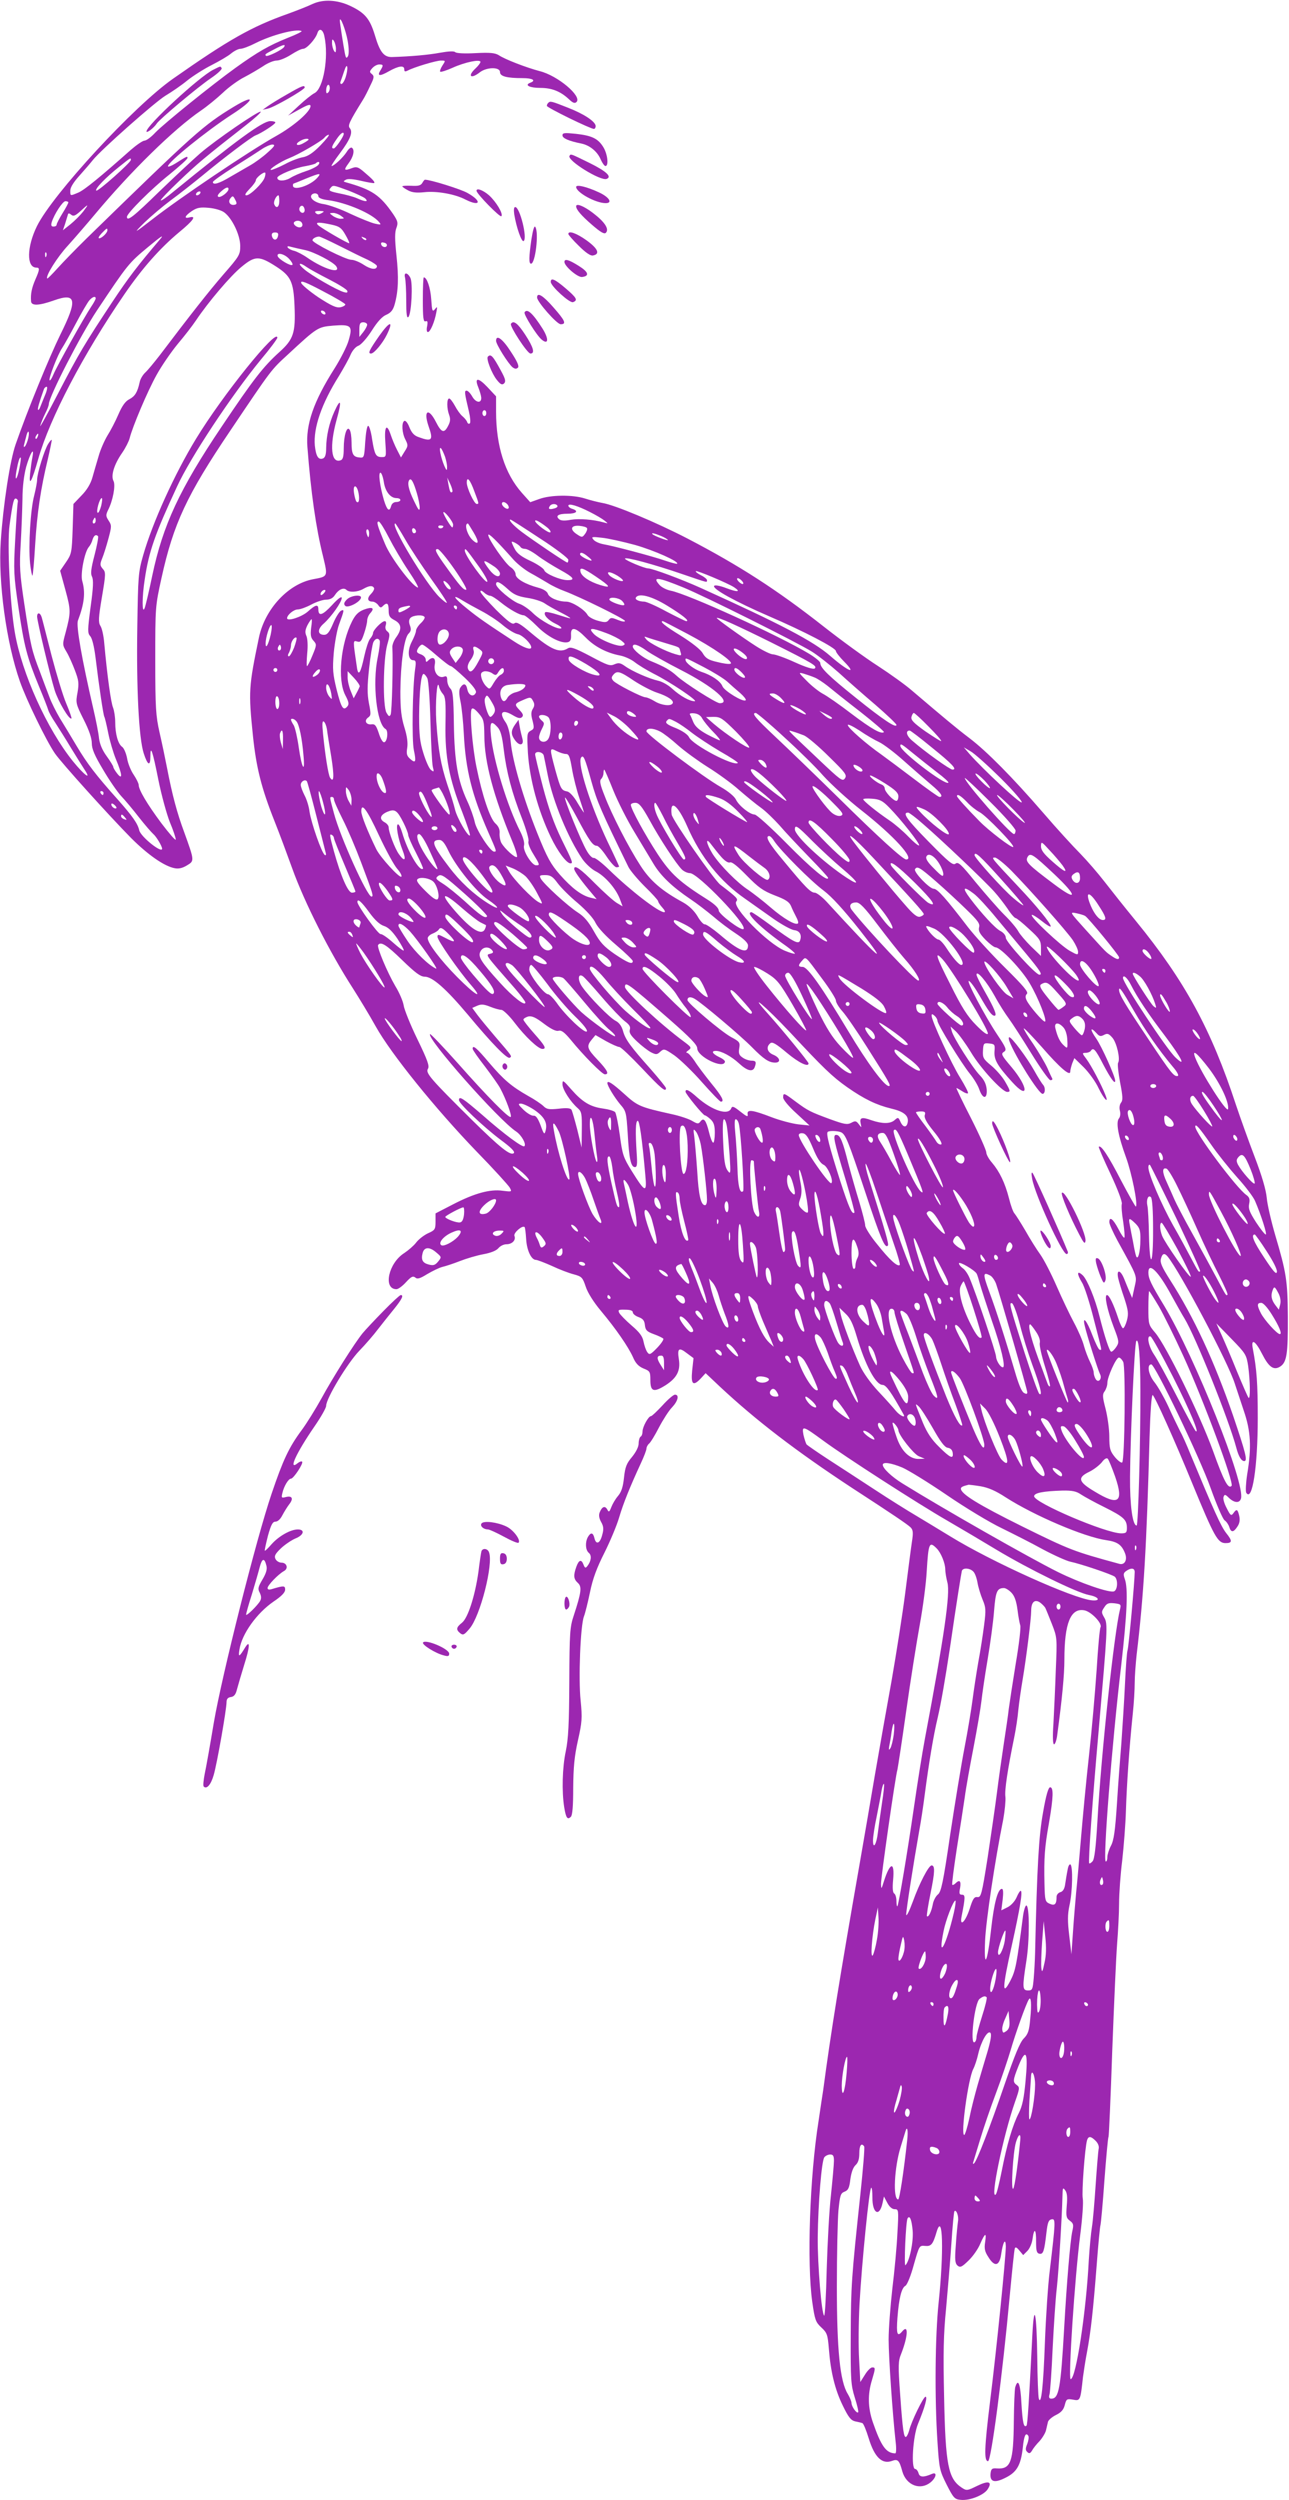 <?xml version="1.0" standalone="no"?>
<!DOCTYPE svg PUBLIC "-//W3C//DTD SVG 20010904//EN"
 "http://www.w3.org/TR/2001/REC-SVG-20010904/DTD/svg10.dtd">
<svg version="1.0" xmlns="http://www.w3.org/2000/svg"
 width="660pt" height="1280pt" viewBox="0 0 660 1280"
 preserveAspectRatio="xMidYMid meet">
<g transform="translate(0,1280) scale(0.1,-0.1)"
fill="#9c27b0" stroke="none">
<path d="M1601 12780 c-25 -12 -81 -34 -125 -50 -187 -66 -305 -133 -590 -333
-199 -139 -616 -591 -697 -755 -52 -106 -54 -212 -3 -212 18 0 18 -9 -5 -61
-18 -42 -25 -73 -22 -111 1 -25 41 -23 117 4 115 41 122 4 33 -175 -57 -116
-169 -389 -229 -562 -29 -83 -64 -312 -76 -495 -14 -212 28 -519 98 -719 33
-94 134 -302 179 -368 34 -49 271 -312 390 -433 86 -86 170 -145 224 -155 21
-4 40 1 63 15 38 23 38 23 -15 170 -37 100 -61 190 -88 330 -9 47 -26 128 -38
180 -19 85 -22 124 -22 370 0 273 0 276 32 421 61 278 130 425 352 754 214
318 208 310 295 390 151 140 153 141 233 148 92 7 100 -1 78 -76 -8 -29 -41
-94 -72 -143 -108 -170 -148 -287 -139 -402 18 -235 44 -416 80 -560 25 -105
26 -103 -49 -117 -128 -23 -248 -152 -279 -298 -53 -254 -54 -277 -31 -503 17
-163 43 -268 111 -439 24 -60 64 -168 90 -240 63 -176 193 -432 311 -615 30
-47 83 -134 117 -195 78 -140 304 -420 517 -641 87 -89 162 -172 169 -184 12
-22 11 -22 -37 -16 -64 9 -144 -13 -254 -70 l-89 -46 0 -42 c0 -40 -3 -44 -39
-60 -21 -10 -48 -31 -60 -47 -12 -16 -40 -40 -61 -54 -81 -51 -110 -185 -40
-185 9 0 31 16 49 36 26 28 35 33 47 24 10 -10 24 -6 61 17 27 16 62 33 78 37
17 4 57 17 90 30 33 13 87 29 120 35 38 7 66 18 77 31 9 11 27 20 41 20 29 0
50 21 41 43 -6 15 41 56 52 45 3 -3 6 -31 8 -61 3 -57 26 -107 50 -107 7 0 44
-14 82 -31 38 -18 88 -37 112 -43 40 -11 45 -15 61 -63 10 -31 41 -80 77 -123
78 -93 141 -185 165 -238 13 -31 28 -47 54 -58 33 -13 35 -17 35 -59 0 -60 17
-65 79 -26 57 37 76 74 67 132 -9 56 0 63 40 32 l35 -26 -7 -64 c-7 -72 5 -82
46 -38 l23 25 72 -68 c186 -174 391 -331 677 -519 214 -139 283 -186 300 -202
13 -13 15 -26 7 -76 -5 -33 -20 -150 -34 -260 -14 -110 -46 -312 -70 -450 -25
-137 -63 -353 -85 -480 -21 -126 -57 -333 -79 -460 -101 -577 -147 -861 -186
-1155 -3 -19 -14 -91 -24 -160 -45 -282 -60 -726 -32 -925 13 -91 17 -103 46
-130 30 -28 33 -37 39 -110 9 -119 32 -211 72 -292 28 -58 41 -74 62 -79 15
-3 32 -7 37 -9 6 -1 20 -36 33 -78 30 -98 69 -135 121 -115 28 10 36 2 51 -54
20 -71 91 -99 144 -57 30 24 36 56 8 44 -44 -19 -63 -18 -69 4 -3 11 -11 21
-17 21 -22 0 -12 166 14 230 36 87 50 140 39 140 -11 0 -73 -127 -84 -173 -4
-15 -11 -29 -15 -32 -12 -8 -18 32 -31 217 -11 149 -10 171 5 207 35 89 39
155 6 116 -26 -31 -31 -15 -25 68 8 103 21 154 41 165 9 5 28 52 43 108 28 98
28 99 58 96 31 -3 40 8 59 73 32 104 37 -105 10 -363 -18 -171 -21 -486 -6
-712 9 -139 11 -148 47 -220 35 -69 41 -75 72 -78 46 -5 118 24 138 54 26 40
4 46 -55 17 -49 -24 -53 -25 -77 -9 -70 46 -84 115 -91 465 -5 225 -3 321 10
451 8 91 21 239 27 330 6 91 13 167 16 170 10 10 23 -27 18 -53 -2 -15 -8 -69
-11 -120 -6 -77 -4 -94 9 -106 14 -11 22 -7 56 26 22 21 49 59 60 86 25 57 33
60 25 8 -5 -31 -2 -48 16 -75 32 -53 57 -48 66 12 9 63 23 89 24 42 0 -56 -47
-524 -81 -797 -29 -236 -31 -303 -10 -303 16 0 74 442 111 845 12 127 23 236
26 244 3 9 10 6 23 -10 l20 -24 21 21 c12 12 24 39 27 63 8 59 19 50 18 -16 0
-46 3 -58 17 -61 20 -4 25 13 36 108 6 52 11 65 26 68 22 5 21 -9 -9 -263 -9
-71 -20 -238 -25 -370 -8 -223 -19 -321 -31 -285 -3 8 -7 105 -8 215 -3 227
-16 286 -25 114 -17 -344 -25 -462 -30 -467 -14 -13 -20 15 -26 113 -5 101
-17 133 -32 83 -3 -13 -6 -90 -7 -173 -2 -209 -15 -247 -87 -242 -24 2 -29 -2
-32 -24 -5 -45 19 -53 76 -24 59 29 79 65 89 154 6 61 15 81 28 61 4 -6 1 -25
-5 -41 -10 -24 -10 -33 0 -42 9 -9 15 -8 24 7 6 11 23 33 39 49 15 17 30 42
33 56 3 14 8 34 10 43 3 9 21 25 42 35 26 13 38 27 44 51 8 31 11 32 42 27 37
-7 38 -6 51 115 4 30 13 89 21 130 19 102 31 209 49 440 8 107 17 202 20 210
2 8 12 112 20 229 9 118 18 218 21 222 2 4 11 203 19 441 9 238 20 485 25 548
5 63 10 156 10 205 0 50 7 149 16 220 8 72 17 186 19 255 4 130 17 322 35 495
6 55 10 127 10 160 0 33 5 98 10 145 36 300 51 551 66 1113 4 130 10 217 16
215 10 -4 113 -233 203 -453 112 -272 130 -305 170 -305 35 0 36 11 3 52 -27
35 -63 115 -183 404 -18 45 -42 99 -54 120 -11 22 -38 77 -59 124 -22 47 -54
103 -71 124 -31 39 -40 91 -16 91 19 0 249 -478 304 -634 30 -84 62 -158 71
-164 10 -7 20 -22 24 -34 9 -30 22 -29 42 2 11 16 14 34 9 55 -8 34 -13 37
-30 13 -11 -15 -15 -12 -34 26 -13 24 -20 50 -16 58 5 14 9 13 28 -6 28 -26
54 -27 61 -3 24 74 -235 723 -393 987 -68 112 -81 140 -81 170 0 57 51 7 117
-115 26 -47 56 -101 68 -120 57 -94 226 -516 265 -661 12 -46 26 -69 41 -69
18 0 7 43 -57 232 -97 281 -201 505 -324 697 -40 63 -51 87 -46 106 7 28 18
32 34 13 65 -80 312 -546 345 -653 9 -27 30 -90 46 -139 35 -102 40 -185 17
-323 -7 -45 -9 -88 -5 -95 31 -50 59 134 59 382 0 179 -5 248 -25 354 -11 56
12 44 47 -25 35 -69 60 -86 93 -65 34 22 40 66 39 256 -1 183 -8 226 -64 415
-21 72 -41 158 -44 193 -4 42 -25 113 -62 210 -31 81 -74 201 -96 267 -126
384 -261 633 -512 940 -59 72 -131 163 -162 203 -31 40 -86 104 -122 141 -37
37 -122 130 -189 208 -159 184 -291 317 -379 384 -65 49 -134 107 -295 244
-32 28 -110 84 -173 125 -64 41 -189 132 -278 202 -243 191 -435 314 -698 451
-160 83 -373 172 -435 182 -22 4 -62 14 -90 23 -63 20 -176 19 -235 -3 l-45
-16 -43 48 c-87 98 -132 240 -132 416 l0 78 -44 47 c-48 51 -68 50 -47 -1 7
-18 14 -41 15 -52 2 -31 -27 -28 -46 5 -9 16 -22 30 -29 30 -12 0 -11 -10 12
-107 7 -29 9 -56 5 -60 -5 -5 -11 -2 -14 6 -2 7 -13 21 -24 30 -11 9 -28 33
-39 54 -11 20 -24 37 -29 37 -13 0 -13 -51 0 -85 7 -20 6 -34 -6 -56 -20 -39
-34 -34 -62 21 -38 75 -65 59 -38 -21 26 -73 18 -82 -50 -57 -24 8 -36 22 -48
51 -8 22 -20 36 -26 32 -15 -9 -12 -62 6 -96 14 -28 14 -32 -4 -60 l-19 -31
-20 39 c-11 21 -25 55 -32 76 -21 63 -34 45 -28 -38 5 -74 5 -75 -18 -75 -31
0 -37 12 -50 93 -5 37 -15 68 -20 67 -6 0 -12 -37 -15 -82 -5 -81 -6 -83 -30
-80 -32 3 -40 17 -40 77 0 28 -4 57 -10 65 -14 22 -30 -30 -30 -96 0 -40 -4
-56 -15 -60 -50 -19 -59 71 -21 209 27 96 21 113 -12 40 -27 -60 -41 -124 -42
-186 0 -34 -5 -49 -16 -54 -24 -9 -36 11 -42 66 -8 90 34 214 124 357 24 40
51 88 59 108 9 21 26 41 40 46 14 5 44 39 69 78 29 46 54 73 75 81 22 10 33
23 41 50 20 70 22 140 10 253 -9 84 -9 120 0 142 9 25 7 34 -17 70 -67 97
-107 125 -243 163 -13 4 -13 5 1 13 10 6 40 3 79 -6 34 -8 64 -13 66 -11 5 5
-9 20 -49 54 -32 28 -41 31 -63 23 -42 -16 -46 -12 -20 23 26 34 34 71 17 81
-5 3 -17 -7 -26 -22 -18 -28 -64 -71 -77 -72 -4 0 15 29 42 65 54 72 68 108
51 129 -11 13 -4 30 68 146 9 14 25 46 37 72 20 40 21 48 8 59 -13 10 -12 14
2 30 10 11 25 19 36 19 21 0 22 -4 6 -30 -19 -30 -4 -32 43 -5 50 28 79 32 79
10 0 -12 4 -13 18 -6 32 17 145 51 170 51 24 0 24 0 7 -26 -9 -14 -14 -28 -11
-31 3 -3 32 6 63 20 64 29 143 45 143 30 0 -5 -11 -20 -25 -33 -43 -40 -25
-57 22 -20 35 27 103 28 103 1 0 -22 35 -31 116 -31 52 0 71 -12 38 -24 -30
-12 -2 -26 52 -26 59 0 103 -17 147 -58 20 -19 30 -23 39 -14 29 29 -96 135
-189 158 -68 18 -178 60 -210 82 -19 11 -44 14 -118 10 -55 -3 -98 -1 -104 5
-6 6 -33 5 -78 -3 -59 -11 -148 -19 -246 -22 -41 -1 -62 25 -87 110 -26 86
-51 116 -127 152 -66 31 -137 35 -192 10z m179 -188 c7 -39 7 -68 2 -79 -8
-14 -11 -11 -16 13 -8 42 -26 157 -26 169 1 27 30 -48 40 -103z m-307 14 c-96
-39 -151 -70 -268 -154 -123 -89 -361 -281 -410 -331 -21 -23 -46 -41 -55 -41
-9 0 -41 -22 -71 -48 -153 -136 -237 -205 -268 -218 -43 -18 -41 -18 -41 11 0
16 18 44 48 77 26 29 56 64 67 78 43 54 318 297 372 330 32 19 83 54 112 78
30 24 87 60 125 79 39 20 84 46 99 59 16 13 37 24 48 24 11 0 46 13 77 29 83
42 209 75 236 62 5 -2 -27 -18 -71 -35z m188 8 c23 -106 -5 -268 -51 -291 -14
-7 -50 -36 -80 -64 l-55 -51 58 32 c43 24 57 28 57 17 0 -28 -85 -102 -174
-152 -141 -79 -495 -318 -635 -427 -95 -74 -103 -78 -41 -17 31 30 91 81 135
114 44 32 116 89 160 125 111 92 255 201 274 207 27 10 101 57 101 66 0 4 -12
7 -26 7 -39 0 -173 -98 -498 -363 -32 -27 -60 -46 -63 -43 -3 2 39 47 94 99
92 88 131 121 342 286 45 35 79 66 76 69 -8 8 -230 -144 -310 -213 -38 -33
-133 -122 -211 -197 -130 -127 -164 -154 -164 -128 0 18 126 144 218 217 50
41 92 78 92 84 0 11 -2 10 -62 -28 -21 -13 -38 -19 -38 -14 0 21 198 181 326
264 116 74 127 110 12 41 -159 -97 -197 -131 -755 -675 -54 -53 -120 -121
-148 -152 -27 -30 -51 -54 -53 -53 -11 11 52 111 106 169 36 40 99 113 140
162 182 218 402 434 541 529 31 21 81 62 112 91 30 29 80 65 110 80 29 15 73
41 96 56 23 16 54 29 70 29 15 0 48 14 73 30 25 16 52 30 62 30 18 0 63 49 73
80 9 29 29 20 36 -16z m59 -64 c0 -20 -2 -22 -10 -10 -5 8 -10 26 -10 40 0 20
2 22 10 10 5 -8 10 -26 10 -40z m-265 10 c-9 -15 -86 -52 -93 -46 -7 8 -5 9
43 34 45 24 59 27 50 12z m315 -155 c-6 -19 -16 -35 -22 -35 -5 0 -7 6 -4 13
2 6 11 30 18 52 8 25 14 33 16 22 2 -9 -2 -33 -8 -52z m-89 -78 c-8 -8 -11 -5
-11 9 0 27 14 41 18 19 2 -9 -1 -22 -7 -28z m79 -213 c0 -13 -42 -74 -51 -74
-14 0 -11 11 14 47 20 30 37 42 37 27z m-119 -58 c-38 -39 -64 -56 -90 -61
-20 -3 -62 -19 -93 -36 -31 -16 -63 -29 -70 -29 -17 0 49 43 92 60 49 19 164
86 180 104 7 9 17 16 23 16 6 0 -13 -24 -42 -54z m-61 29 c0 -2 -13 -11 -30
-20 -31 -16 -43 -3 -12 14 18 11 42 14 42 6z m-210 -66 c-25 -23 -65 -52 -90
-66 -25 -14 -70 -41 -102 -59 -55 -33 -88 -43 -88 -26 0 5 48 39 108 77 59 37
123 78 142 91 19 13 44 24 55 24 16 -1 11 -9 -25 -41z m-700 -38 c0 -13 -170
-164 -177 -157 -9 8 48 67 117 122 60 48 60 48 60 35z m960 -25 c-6 -8 -35
-23 -63 -32 -28 -9 -65 -25 -82 -36 -30 -17 -65 -16 -65 2 0 13 91 51 142 59
27 5 51 11 55 15 13 13 25 6 13 -8z m-275 -65 c-9 -28 -74 -91 -93 -91 -11 0
-6 10 16 33 18 18 32 38 32 44 0 13 41 45 48 39 2 -3 1 -14 -3 -25z m269 -2
c-36 -40 -124 -68 -124 -39 0 6 1 10 3 10 1 0 29 11 62 25 74 30 83 31 59 4z
m161 -65 c38 -15 77 -33 85 -40 19 -19 0 -18 -42 1 -18 8 -59 19 -91 25 -48
10 -56 14 -46 26 15 18 12 18 94 -12z m-615 8 c0 -15 -38 -44 -51 -40 -8 3 -4
12 11 26 25 23 40 28 40 14z m-145 -22 c-3 -5 -11 -10 -16 -10 -6 0 -7 5 -4
10 3 6 11 10 16 10 6 0 7 -4 4 -10z m605 -14 c0 -9 17 -17 52 -21 94 -13 224
-69 259 -112 12 -14 10 -15 -21 -8 -19 4 -75 27 -125 50 -49 24 -111 46 -137
50 -45 6 -78 32 -61 49 12 11 33 6 33 -8z m-428 -44 c-23 -6 -37 15 -22 33 11
14 14 13 24 -7 10 -18 9 -24 -2 -26z m228 18 c0 -31 -16 -41 -26 -15 -5 13 11
45 22 45 2 0 4 -13 4 -30z m-1080 -6 c0 -4 -13 -29 -30 -56 -16 -26 -30 -53
-30 -58 0 -6 -7 -10 -16 -10 -11 0 -14 6 -9 23 13 41 56 107 70 107 8 0 15 -3
15 -6z m76 -47 c-14 -18 -43 -47 -65 -65 l-39 -31 11 32 c5 18 12 38 14 46 2
10 6 11 17 2 12 -10 21 -6 48 18 42 39 45 39 14 -2z m1134 7 c0 -16 -16 -19
-25 -4 -8 13 4 32 16 25 5 -4 9 -13 9 -21z m-411 -12 c40 -30 81 -116 81 -171
0 -45 -4 -52 -86 -146 -76 -88 -168 -205 -327 -415 -28 -36 -60 -75 -73 -87
-13 -12 -26 -34 -29 -50 -11 -51 -24 -72 -53 -87 -20 -10 -37 -34 -56 -78 -15
-35 -40 -83 -56 -108 -15 -25 -36 -72 -45 -105 -10 -33 -24 -82 -32 -110 -9
-32 -29 -65 -56 -92 l-41 -43 -4 -127 c-4 -122 -6 -130 -34 -171 l-30 -44 27
-99 c28 -103 28 -114 1 -217 -17 -62 -17 -63 5 -100 12 -20 31 -63 43 -95 19
-50 21 -65 13 -112 -10 -53 -9 -58 31 -138 28 -55 42 -96 42 -122 0 -29 14
-62 57 -134 31 -53 73 -114 93 -136 21 -22 62 -71 92 -110 30 -38 63 -76 72
-84 16 -13 46 -63 46 -76 0 -26 -109 61 -117 94 -8 35 -34 72 -112 160 -110
123 -155 182 -208 271 -28 47 -67 112 -87 144 -19 32 -43 80 -52 105 -10 25
-32 85 -50 133 -41 106 -47 131 -80 349 -23 154 -25 189 -18 304 4 72 8 175 9
230 0 64 8 123 19 165 21 72 43 107 32 50 -4 -19 -9 -57 -12 -85 -7 -70 9 -41
42 76 59 208 230 535 442 844 92 134 182 235 279 316 73 60 91 86 53 76 -30
-8 -24 8 13 33 26 17 42 20 86 16 32 -3 66 -13 80 -24z m498 -3 c-14 -8 -22
-8 -30 0 -8 8 -3 11 19 11 25 -1 27 -2 11 -11z m99 -14 c19 -14 19 -14 -2 -15
-11 0 -29 7 -40 15 -19 14 -19 14 2 15 11 0 29 -7 40 -15z m-201 -35 c11 -18
-5 -31 -26 -20 -11 6 -17 15 -14 21 8 12 32 12 40 -1z m152 -10 c41 -9 51 -16
71 -51 13 -22 22 -42 20 -44 -4 -4 -145 78 -160 93 -15 15 4 16 69 2z m-1147
-29 c0 -13 -29 -41 -42 -41 -7 0 -1 11 12 25 26 27 30 30 30 16z m873 -31 c-6
-24 -26 -21 -31 3 -2 11 3 17 16 17 15 0 19 -5 15 -20z m-605 -17 c-111 -130
-162 -197 -241 -316 -143 -216 -173 -266 -280 -472 -54 -104 -95 -179 -91
-165 4 14 15 42 25 62 11 21 19 42 19 49 0 37 164 356 246 479 158 237 163
243 263 326 67 56 85 67 59 37z m920 -32 c53 -27 118 -59 145 -71 26 -13 47
-27 47 -32 0 -21 -31 -18 -67 6 -21 14 -50 26 -64 26 -28 0 -199 86 -199 100
0 8 16 18 33 19 4 1 51 -21 105 -48z m137 31 c-3 -3 -11 0 -18 7 -9 10 -8 11
6 5 10 -3 15 -9 12 -12z m106 -27 c-1 -15 -24 -12 -29 3 -3 9 2 13 12 10 10
-1 17 -7 17 -13z m-420 -25 c46 -9 147 -62 161 -84 25 -40 -63 -14 -146 43
-24 17 -55 33 -70 37 -14 3 -29 11 -33 17 -4 7 2 8 18 3 13 -3 45 -11 70 -16z
m-1324 -32 c-3 -8 -6 -5 -6 6 -1 11 2 17 5 13 3 -3 4 -12 1 -19z m1243 -13
c13 -14 21 -28 17 -31 -8 -8 -69 28 -75 44 -7 22 34 13 58 -13z m-67 -39 c76
-49 90 -78 95 -201 6 -139 -5 -172 -77 -237 -83 -75 -133 -139 -296 -382 -216
-321 -301 -505 -355 -761 -17 -82 -35 -159 -40 -170 -13 -29 -13 58 1 148 21
143 52 232 166 477 68 148 277 464 428 648 47 56 85 107 85 113 0 54 -280
-293 -416 -517 -110 -180 -223 -429 -271 -597 -25 -87 -26 -107 -30 -367 -5
-317 8 -570 33 -647 20 -62 34 -68 34 -16 0 62 11 31 41 -120 16 -79 43 -177
59 -217 17 -40 30 -79 30 -88 0 -8 -33 30 -74 84 -73 98 -116 171 -116 196 0
7 -11 30 -25 51 -14 20 -30 58 -34 84 -5 26 -16 52 -25 59 -22 15 -36 67 -36
126 0 26 -5 59 -11 75 -11 26 -30 163 -45 328 -3 39 -12 80 -20 91 -11 18 -10
41 8 148 20 118 20 127 4 144 -14 17 -15 23 -3 53 8 19 22 64 32 101 17 63 17
69 1 93 -14 22 -15 28 -3 53 25 48 40 128 28 150 -14 27 3 84 44 143 18 26 35
60 39 76 14 57 91 240 138 324 26 47 75 118 108 158 33 39 75 93 93 120 62 93
178 230 235 276 68 56 89 56 175 1z m157 -3 c14 -10 65 -38 114 -63 49 -25 91
-51 94 -59 3 -10 -2 -11 -19 -6 -36 11 -167 86 -202 117 -36 30 -25 38 13 11z
m198 -191 c1 -5 -10 -12 -25 -15 -21 -4 -45 7 -113 51 -47 32 -86 65 -88 74
-3 14 23 4 110 -42 62 -32 114 -63 116 -68z m-1278 30 c0 -4 -10 -23 -23 -42
-35 -52 -176 -305 -193 -346 -8 -20 -17 -34 -20 -31 -7 7 42 133 64 165 10 15
42 72 71 127 29 55 60 108 69 118 16 18 32 23 32 9z m1175 -72 c3 -5 2 -10 -4
-10 -5 0 -13 5 -16 10 -3 6 -2 10 4 10 5 0 13 -4 16 -10z m215 -62 c0 -7 -9
-24 -20 -38 l-20 -25 0 38 c0 30 4 37 20 37 11 0 20 -6 20 -12z m-1649 -360
c-10 -24 -21 -52 -25 -62 -4 -10 -9 -17 -11 -14 -4 4 5 36 30 106 2 6 9 12 14
12 5 0 2 -19 -8 -42z m2259 -93 c0 -8 -4 -15 -10 -15 -5 0 -10 7 -10 15 0 8 5
15 10 15 6 0 10 -7 10 -15z m-2345 -127 c-4 -18 -12 -37 -17 -43 -7 -7 -8 -2
-3 15 3 14 9 33 11 43 9 30 16 18 9 -15z m48 7 c-3 -9 -8 -14 -10 -11 -3 3 -2
9 2 15 9 16 15 13 8 -4z m2086 -104 c6 -19 11 -43 10 -55 0 -17 -3 -16 -14 9
-18 42 -30 103 -17 90 5 -5 14 -25 21 -44z m-2180 -60 c-12 -59 -25 -70 -15
-13 9 50 17 74 22 69 2 -2 -1 -27 -7 -56z m1866 -67 c7 -50 34 -84 65 -84 11
0 20 -4 20 -10 0 -5 -9 -10 -21 -10 -12 0 -23 -8 -26 -20 -9 -33 -21 -23 -37
29 -21 72 -30 141 -18 141 5 0 13 -21 17 -46z m170 -61 c8 -27 14 -59 14 -73
-1 -19 -7 -11 -29 35 -29 60 -36 95 -23 109 9 9 21 -13 38 -71z m181 9 c-9 -8
-13 0 -20 38 l-6 35 16 -34 c8 -18 13 -36 10 -39z m113 2 c24 -63 24 -64 12
-64 -13 0 -51 82 -51 109 0 35 17 16 39 -45z m-593 -9 c6 -34 1 -55 -11 -43
-3 3 -9 22 -12 42 -8 48 14 48 23 1z m-1745 -46 c-2 -8 -8 -92 -13 -188 -9
-164 -8 -185 17 -355 29 -196 43 -250 105 -401 23 -55 44 -109 47 -120 3 -11
19 -40 36 -65 16 -25 53 -83 81 -130 29 -47 60 -97 70 -112 36 -55 -3 -26 -60
44 -133 165 -262 450 -298 660 -25 145 -40 455 -27 550 17 122 22 140 34 135
7 -3 10 -11 8 -18z m427 -19 c-6 -22 -14 -38 -18 -35 -9 6 10 75 21 75 4 0 2
-18 -3 -40z m2081 7 c6 -8 8 -17 4 -20 -7 -8 -33 11 -33 24 0 13 16 11 29 -4z
m255 -6 c3 -5 -4 -11 -16 -14 -25 -7 -33 -3 -23 12 8 13 32 14 39 2z m166 -32
c30 -15 64 -35 75 -44 20 -16 20 -16 -2 -10 -57 16 -128 21 -170 14 -31 -6
-50 -5 -59 2 -22 18 -6 29 42 29 46 0 59 14 24 25 -11 3 -20 11 -20 16 0 14
47 0 110 -32z m-700 -65 c0 -8 -2 -14 -4 -14 -7 0 -46 66 -46 76 1 15 50 -46
50 -62z m-1830 21 c0 -8 -4 -15 -10 -15 -5 0 -7 7 -4 15 4 8 8 15 10 15 2 0 4
-7 4 -15z m2274 -91 c81 -52 146 -102 146 -110 0 -7 -2 -14 -5 -14 -8 0 -178
115 -235 158 -41 31 -69 62 -56 62 3 0 70 -43 150 -96z m36 57 c14 -11 22 -23
18 -26 -7 -8 -78 45 -78 58 0 9 24 -4 60 -32z m-809 -53 c23 -45 68 -122 101
-171 33 -49 54 -87 47 -85 -31 10 -139 154 -167 222 -40 95 -46 116 -33 116 6
0 29 -37 52 -82z m84 -10 c26 -46 86 -136 132 -201 47 -65 83 -120 81 -123 -3
-2 -19 11 -38 29 -71 70 -256 377 -226 377 2 0 25 -37 51 -82z m350 36 c29
-49 27 -68 -4 -40 -29 26 -46 86 -25 86 1 0 14 -21 29 -46z m-155 32 c0 -11
-19 -15 -25 -6 -3 5 1 10 9 10 9 0 16 -2 16 -4z m736 -11 c2 -5 -3 -19 -11
-29 -13 -18 -16 -18 -40 -2 -39 25 -33 48 12 44 20 -2 38 -7 39 -13z m-876
-16 c0 -5 -4 -9 -10 -9 -5 0 -10 7 -10 16 0 8 5 12 10 9 6 -3 10 -10 10 -16z
m-240 -9 c0 -11 -2 -20 -4 -20 -2 0 -6 9 -9 20 -3 11 -1 20 4 20 5 0 9 -9 9
-20z m740 -136 c19 -21 58 -52 85 -67 28 -15 68 -39 90 -52 22 -14 60 -32 85
-41 80 -30 310 -143 310 -153 0 -6 -16 -3 -36 5 -32 13 -37 13 -47 0 -10 -13
-19 -14 -55 -4 -23 6 -47 19 -53 29 -15 28 -80 69 -110 69 -41 0 -88 20 -94
41 -4 11 -22 23 -48 30 -68 18 -117 47 -117 69 0 11 -11 27 -25 36 -28 18
-115 144 -115 165 0 13 42 -28 130 -127z m755 122 c19 -8 35 -18 35 -21 0 -5
-70 21 -79 30 -8 9 10 5 44 -9z m-2883 -1 c3 -4 -5 -47 -18 -97 -18 -69 -21
-95 -13 -110 8 -16 7 -55 -7 -154 -16 -122 -16 -135 -2 -151 10 -11 20 -53 27
-108 18 -149 40 -295 45 -304 3 -5 12 -43 20 -83 8 -41 26 -102 40 -136 32
-76 35 -109 6 -72 -11 14 -20 29 -20 34 0 4 -15 29 -34 55 -22 30 -35 61 -39
91 -2 25 -16 95 -30 155 -58 251 -88 422 -78 448 33 87 39 144 22 203 -10 36
12 149 34 174 7 8 16 25 19 38 7 21 17 28 28 17z m2750 -45 c98 -28 226 -85
215 -96 -2 -2 -30 5 -62 16 -67 23 -263 75 -316 84 -21 4 -43 14 -50 23 -13
15 -9 16 43 10 31 -3 107 -20 170 -37z m-587 -10 c3 -6 14 -10 24 -10 10 0 39
-16 64 -35 25 -19 78 -52 116 -73 69 -38 79 -52 37 -52 -37 0 -114 33 -119 50
-2 9 -34 31 -70 48 -46 21 -70 39 -81 61 -9 16 -16 33 -16 36 0 8 37 -13 45
-25z m-339 -113 c39 -56 67 -104 61 -106 -12 -4 -35 22 -102 116 -53 73 -63
93 -44 92 8 0 46 -46 85 -102z m124 15 c29 -40 49 -76 45 -80 -10 -11 -115
134 -115 159 0 17 6 10 70 -79z m561 48 c13 -10 21 -19 17 -20 -14 0 -58 23
-58 32 0 14 16 9 41 -12z m488 -91 c129 -44 121 -42 121 -29 0 5 -14 17 -31
25 -17 9 -29 18 -26 21 5 5 162 -61 195 -82 38 -25 19 -27 -39 -5 -31 12 -57
17 -62 12 -14 -14 110 -82 281 -156 179 -77 342 -162 342 -178 0 -6 19 -31 42
-54 69 -70 21 -51 -71 29 -87 76 -258 165 -663 348 -97 44 -248 100 -269 100
-19 0 -119 42 -119 50 0 11 148 -29 299 -81z m-966 39 c15 -11 27 -26 27 -34
0 -25 -28 -15 -54 19 -41 54 -35 57 27 15z m517 -49 c77 -52 82 -62 23 -44
-55 17 -97 45 -101 69 -5 25 13 19 78 -25z m111 4 c16 -10 29 -21 29 -25 0
-11 -57 11 -71 28 -17 20 5 19 42 -3z m339 -61 c110 -45 582 -281 657 -328 32
-20 94 -69 138 -108 44 -40 128 -114 188 -165 59 -51 107 -97 107 -102 0 -19
-68 26 -207 138 -141 113 -183 154 -183 179 0 7 -26 28 -57 47 -154 93 -623
307 -709 323 -20 4 -44 16 -55 27 -43 47 -13 44 121 -11z m300 33 c7 -8 8 -15
2 -15 -5 0 -15 7 -22 15 -7 8 -8 15 -2 15 5 0 15 -7 22 -15z m-1493 -41 c-4
-4 -14 1 -22 12 -22 29 -18 41 7 17 12 -13 19 -26 15 -29z m292 1 c31 -29 52
-38 102 -46 34 -5 74 -18 88 -28 14 -10 50 -30 79 -45 28 -14 52 -28 52 -31 0
-2 -27 6 -61 17 -33 11 -63 17 -67 14 -12 -12 14 -41 54 -60 21 -10 33 -21 27
-23 -20 -7 -104 39 -144 78 -20 20 -52 42 -70 48 -36 12 -119 81 -119 100 0
20 19 12 59 -24z m-684 5 c3 -5 -4 -19 -15 -30 -22 -22 -19 -40 7 -40 9 0 22
-8 29 -17 10 -15 15 -16 25 -5 21 20 29 14 29 -23 0 -28 5 -37 30 -50 36 -19
39 -45 9 -87 -12 -16 -21 -39 -20 -51 4 -81 -2 -334 -9 -346 -6 -11 -10 -9
-21 10 -20 34 -17 275 4 349 14 49 14 56 1 67 -10 7 -13 19 -9 32 4 13 2 21
-5 21 -15 0 -60 -46 -60 -61 0 -7 -7 -20 -15 -29 -8 -9 -21 -49 -30 -90 -19
-89 -31 -106 -38 -53 -20 135 -20 135 1 129 17 -6 23 1 36 40 9 26 16 57 16
67 0 11 7 29 17 39 23 26 9 33 -34 17 -28 -11 -43 -26 -60 -59 -59 -117 -76
-300 -35 -379 18 -34 20 -46 11 -57 -21 -25 -31 -10 -55 84 -20 83 -22 104
-15 190 5 53 17 117 26 142 28 77 29 81 12 74 -8 -3 -27 -32 -41 -65 -19 -45
-30 -59 -46 -59 -35 0 -36 29 -2 58 39 35 92 110 92 131 -1 10 -20 -4 -50 -37
-49 -53 -70 -59 -70 -21 0 27 -14 24 -54 -12 -32 -28 -106 -52 -106 -34 0 17
34 45 55 45 12 0 43 11 69 25 26 14 60 25 76 25 20 0 35 8 45 24 19 29 45 40
59 26 14 -14 56 -12 86 5 30 17 47 19 55 5z m-255 -25 c-7 -9 -15 -13 -17 -11
-7 7 7 26 19 26 6 0 6 -6 -2 -15z m850 -15 c7 0 31 -15 54 -34 45 -36 98 -66
118 -66 7 0 37 -25 67 -55 53 -54 122 -90 157 -83 14 3 19 12 18 36 -3 46 22
42 75 -12 46 -47 108 -79 176 -92 22 -4 56 -19 75 -34 19 -15 62 -41 95 -58
86 -43 233 -142 212 -142 -26 0 -73 26 -115 64 -20 19 -53 37 -72 41 -45 10
-133 48 -170 75 -24 17 -33 18 -54 9 -22 -10 -36 -5 -122 41 -80 42 -102 50
-116 41 -42 -26 -84 -9 -189 79 -55 47 -75 58 -85 49 -10 -8 -31 7 -94 69 -44
45 -80 86 -80 93 0 8 6 6 18 -4 10 -10 25 -17 32 -17z m-45 -78 c33 -17 82
-49 109 -72 27 -23 62 -44 78 -47 24 -5 68 -48 68 -67 0 -16 -39 -2 -89 31
-139 91 -180 119 -238 166 -70 56 -84 80 -25 43 21 -13 65 -37 97 -54z m950
28 c77 -47 119 -80 99 -80 -5 0 -51 23 -103 50 -51 28 -102 50 -112 50 -27 0
-50 11 -43 21 14 24 79 8 159 -41z m-230 24 c9 -9 14 -19 11 -21 -7 -8 -76 17
-76 28 0 15 47 10 65 -7z m-1085 -29 c0 -2 -13 -11 -30 -20 -26 -13 -30 -13
-30 -1 0 13 9 17 53 25 4 0 7 -1 7 -4z m240 -5 c0 -5 -2 -10 -4 -10 -3 0 -8 5
-11 10 -3 6 -1 10 4 10 6 0 11 -4 11 -10z m-166 -49 c3 -4 -6 -19 -19 -31 -14
-13 -25 -31 -25 -39 0 -9 -10 -34 -22 -57 -23 -45 -19 -94 8 -94 13 0 15 -8
10 -42 -14 -94 -18 -366 -7 -418 13 -61 9 -70 -19 -45 -17 15 -20 26 -15 56 4
25 0 59 -14 104 -16 52 -21 93 -21 184 1 143 19 275 42 297 13 13 14 23 7 42
-6 16 -6 29 2 38 13 15 65 19 73 5z m1777 -131 c213 -107 234 -119 221 -132
-6 -6 -44 5 -101 31 -50 23 -101 41 -113 41 -12 0 -51 19 -87 42 -72 46 -201
139 -201 144 0 9 112 -42 281 -126z m-2358 75 c-4 -35 -2 -50 12 -65 17 -19
17 -22 -5 -75 -12 -30 -25 -55 -28 -55 -3 0 -2 29 1 65 4 39 2 75 -4 89 -8 18
-7 30 5 55 9 17 19 31 21 31 3 0 2 -20 -2 -45z m1929 -31 c130 -69 239 -145
218 -152 -7 -3 -37 1 -68 9 -44 10 -59 19 -74 45 -11 19 -54 53 -113 90 -80
49 -110 74 -91 74 2 0 60 -30 128 -66z m-2136 -3 c-12 -52 -26 -77 -26 -45 0
30 20 94 29 94 4 0 3 -22 -3 -49z m912 6 c4 -21 -24 -57 -45 -57 -17 0 -17 52
-1 68 17 17 42 11 46 -11z m806 2 c30 -11 65 -29 78 -39 20 -16 21 -19 7 -25
-23 -9 -122 31 -149 60 -30 32 -13 33 64 4z m-1598 -74 c-10 -25 -22 -45 -27
-45 -6 0 -6 8 1 19 5 11 10 28 10 38 0 20 20 46 28 38 3 -2 -3 -25 -12 -50z
m1897 24 c85 -26 73 -19 81 -46 7 -21 5 -21 -26 -12 -49 14 -134 57 -149 76
-12 15 -12 16 4 10 10 -4 50 -16 90 -28z m-1459 12 c3 -5 -1 -44 -10 -87 -28
-132 -5 -341 40 -366 16 -9 9 -68 -8 -68 -7 0 -19 21 -27 48 -13 38 -19 46
-36 44 -28 -4 -40 18 -19 34 16 11 16 18 5 74 -9 49 -9 86 1 179 7 64 17 124
22 134 10 19 24 22 32 8z m-508 -48 c-10 -10 -19 5 -10 18 6 11 8 11 12 0 2
-7 1 -15 -2 -18z m799 -28 c35 -30 67 -55 73 -55 5 0 37 -27 72 -60 41 -39 60
-65 57 -75 -11 -26 -37 -17 -44 15 -6 32 -20 35 -37 8 -6 -11 -6 -33 2 -70 6
-29 14 -104 17 -167 9 -181 42 -312 124 -499 45 -102 45 -102 31 -102 -19 0
-90 108 -99 151 -5 24 -22 73 -39 109 -48 104 -65 202 -68 392 -2 138 -5 170
-18 183 -9 9 -16 28 -16 42 0 19 -4 24 -16 19 -29 -11 -55 22 -48 61 7 35 -10
45 -34 21 -9 -9 -12 -8 -12 5 0 10 -11 22 -25 27 -22 8 -24 13 -15 30 6 11 16
20 22 20 6 0 39 -25 73 -55z m1074 25 c23 -17 103 -62 179 -101 163 -83 262
-169 197 -169 -18 0 -180 103 -220 140 -32 29 -63 47 -131 75 -43 17 -94 59
-94 75 0 18 27 10 69 -20z m-939 1 c0 -10 -8 -29 -19 -42 l-18 -23 -18 27
c-14 22 -15 30 -5 42 18 22 60 19 60 -4z m86 5 c19 -15 19 -16 -6 -62 -28 -53
-44 -64 -54 -37 -4 10 1 28 14 45 13 18 19 36 15 48 -7 24 4 26 31 6z m1348
-19 c19 -15 25 -26 18 -31 -6 -3 -26 7 -44 23 -40 36 -18 43 26 8z m-802 -57
c71 -43 89 -67 41 -55 -47 11 -128 59 -131 78 -5 26 15 21 90 -23z m-472 15
c0 -8 -7 -15 -15 -15 -8 0 -15 7 -15 15 0 8 7 15 15 15 8 0 15 -7 15 -15z
m1073 -30 c48 -25 102 -58 120 -74 17 -16 48 -43 67 -59 19 -17 32 -33 28 -37
-11 -12 -110 48 -119 72 -10 26 -56 57 -109 74 -35 12 -80 45 -80 61 0 11 -3
13 93 -37z m-2183 -15 c0 -5 -4 -10 -10 -10 -5 0 -10 5 -10 10 0 6 5 10 10 10
6 0 10 -4 10 -10z m204 -25 c-26 -19 -31 -9 -8 16 11 12 20 16 22 9 2 -6 -4
-17 -14 -25z m956 21 c0 -8 -7 -16 -15 -20 -9 -3 -25 -22 -37 -42 -20 -34 -21
-35 -39 -17 -10 10 -21 30 -24 44 -5 21 -2 27 14 32 11 2 29 -2 40 -9 18 -13
22 -13 33 6 15 23 28 26 28 6z m1220 -11 c15 -16 19 -25 10 -25 -15 0 -50 29
-50 42 0 15 16 8 40 -17z m-1958 -69 c-2 -5 -9 -21 -17 -35 l-14 -26 -15 37
c-9 21 -16 52 -16 70 l0 32 32 -34 c18 -19 31 -39 30 -44z m1404 29 c37 -24
90 -52 118 -61 55 -18 89 -41 80 -55 -9 -16 -58 -10 -92 11 -18 11 -39 20 -46
20 -19 0 -152 68 -166 85 -10 12 -10 18 0 30 19 23 34 19 106 -30z m924 17
c14 -5 44 -25 67 -43 23 -19 98 -79 168 -133 69 -54 123 -101 121 -104 -13
-12 -62 15 -165 93 -61 47 -129 94 -149 104 -20 11 -57 40 -81 65 -44 44 -44
45 -15 37 16 -5 40 -13 54 -19z m-1982 -4 c6 -13 13 -107 16 -223 3 -110 8
-213 12 -230 7 -27 6 -29 -10 -16 -9 7 -26 46 -38 85 -18 57 -22 94 -22 191 1
127 10 215 23 215 4 0 13 -10 19 -22z m-492 -78 c5 -33 5 -34 -10 -16 -9 11
-16 31 -16 45 0 35 18 14 26 -29z m572 -3 c13 -15 15 -41 13 -155 -3 -167 19
-280 86 -450 24 -63 42 -116 39 -119 -9 -9 -66 90 -76 132 -5 22 -23 81 -40
130 -33 101 -46 174 -56 321 -6 94 4 225 14 179 2 -11 11 -28 20 -38z m422 44
c0 -13 -22 -29 -53 -36 -15 -4 -32 -16 -38 -26 -13 -25 -26 -24 -34 1 -10 32
4 58 33 63 51 8 92 7 92 -2z m350 -23 c0 -6 -6 -5 -15 2 -8 7 -15 14 -15 16 0
2 7 1 15 -2 8 -4 15 -11 15 -16z m-76 -28 c56 -32 83 -56 73 -66 -8 -8 -58 20
-102 60 -49 43 -41 45 29 6z m1036 -15 c29 -30 19 -32 -26 -4 -39 24 -42 29
-16 29 10 0 29 -11 42 -25z m-2570 -26 c0 -16 -4 -29 -10 -29 -5 0 -10 16 -10
36 0 21 4 33 10 29 6 -3 10 -19 10 -36z m1089 5 c16 -27 19 -40 11 -55 -6 -10
-14 -19 -19 -19 -12 0 -35 76 -28 94 9 22 12 21 36 -20z m-982 -6 c-3 -7 -5
-2 -5 12 0 14 2 19 5 13 2 -7 2 -19 0 -25z m1193 12 c8 -14 7 -25 -2 -39 -9
-15 -10 -30 -1 -61 9 -37 8 -42 -10 -51 -19 -11 -19 -18 -14 -113 9 -135 51
-293 117 -431 36 -75 81 -135 101 -135 14 0 12 7 -46 124 -39 81 -65 154 -95
267 -22 85 -40 160 -40 167 0 19 38 14 44 -5 2 -10 12 -56 21 -103 26 -132
105 -323 177 -428 16 -23 46 -51 67 -62 48 -24 103 -87 124 -140 l15 -40 -29
17 c-17 10 -67 55 -112 100 -74 75 -107 98 -107 75 0 -10 26 -48 74 -106 l41
-49 -30 7 c-47 11 -97 49 -158 118 -47 54 -65 86 -116 213 -72 180 -127 369
-136 467 -4 47 -14 83 -26 100 -36 51 -18 69 36 37 27 -16 39 -19 48 -10 8 8
5 17 -11 34 -29 30 -28 34 11 51 43 19 45 19 57 -4z m1367 -41 c19 -12 32 -23
29 -26 -2 -3 -24 7 -48 21 -24 14 -37 26 -29 26 7 0 29 -10 48 -21z m-1617
-136 c0 -133 47 -308 143 -540 17 -40 27 -76 24 -80 -8 -8 -63 42 -80 72 -6
11 -10 33 -9 49 2 19 -5 36 -22 51 -27 25 -67 143 -96 287 -21 101 -36 280
-25 298 5 8 16 1 36 -22 26 -30 28 -40 29 -115z m766 112 c10 -8 14 -15 7 -15
-19 0 -43 11 -43 21 0 13 14 11 36 -6z m1014 -20 c0 -11 -19 -4 -41 15 l-24
21 33 -16 c17 -8 32 -18 32 -20z m-1032 -59 c50 -54 52 -62 13 -42 -39 21 -87
62 -112 98 l-22 30 40 -20 c21 -11 58 -41 81 -66z m368 55 c7 -12 31 -43 55
-67 24 -24 39 -44 35 -44 -5 0 -34 14 -65 30 -40 22 -61 40 -71 63 -7 18 -15
36 -18 40 -2 5 9 7 24 5 18 -2 33 -12 40 -27z m416 -92 c73 -66 165 -156 203
-200 39 -43 126 -123 195 -177 167 -131 277 -252 230 -252 -17 0 -138 110
-352 321 -114 112 -257 250 -318 307 -103 97 -124 122 -100 122 5 0 70 -54
142 -121z m743 51 c38 -38 67 -71 64 -74 -2 -2 -38 21 -81 50 -60 43 -75 58
-71 74 3 11 8 20 12 20 4 0 38 -31 76 -70z m-1947 48 c16 -16 15 -90 -2 -113
-15 -21 -46 -14 -46 10 0 9 7 29 15 44 13 26 13 30 0 41 -8 7 -15 16 -15 21 0
13 34 11 48 -3z m960 -73 c41 -42 72 -78 68 -82 -7 -7 -120 69 -181 121 l-40
35 39 1 c35 0 45 -7 114 -75z m-2250 52 c14 -16 29 -89 36 -175 9 -96 -9 -65
-24 40 -7 51 -19 103 -26 115 -8 12 -14 25 -14 28 0 10 18 5 28 -8z m1944 -3
c17 -9 54 -34 80 -55 27 -21 92 -64 144 -95 53 -30 94 -57 92 -60 -20 -19
-233 93 -250 132 -7 14 -32 31 -64 45 -53 21 -61 29 -47 42 9 9 10 9 45 -9z
m-1788 -37 c2 -18 12 -80 22 -140 16 -101 14 -139 -6 -108 -9 15 -25 114 -36
225 -5 50 -4 67 4 62 6 -4 13 -21 16 -39z m1286 34 c0 -6 -4 -13 -10 -16 -5
-3 -10 1 -10 9 0 9 5 16 10 16 6 0 10 -4 10 -9z m-413 -23 c16 -17 24 -46 32
-113 14 -116 42 -224 93 -353 22 -56 37 -110 34 -119 -4 -8 7 -37 24 -64 35
-57 35 -59 15 -59 -22 0 -69 75 -62 101 4 13 -4 42 -19 72 -66 129 -137 361
-150 490 -7 72 0 81 33 45z m1954 -77 c22 -10 80 -54 128 -97 49 -44 112 -98
140 -122 49 -41 63 -62 41 -62 -5 0 -64 42 -131 93 -66 50 -141 106 -166 124
-76 53 -172 137 -172 151 -1 7 26 -6 60 -28 33 -23 78 -49 100 -59z m-1121 54
c16 -8 58 -40 92 -71 34 -30 103 -80 152 -111 50 -31 122 -83 160 -117 38 -33
88 -74 112 -91 24 -17 66 -58 95 -90 28 -33 96 -105 150 -161 55 -56 99 -104
99 -108 0 -23 -84 46 -211 175 -81 82 -155 149 -165 149 -24 0 -81 45 -96 77
-8 16 -39 42 -76 63 -89 50 -382 270 -382 286 0 18 34 18 70 -1z m-1931 -42
l-1 -48 -10 34 c-5 18 -7 40 -4 47 10 27 16 14 15 -33z m2668 22 c18 -8 75
-56 127 -108 86 -84 94 -95 82 -112 -12 -17 -22 -9 -132 95 -177 168 -164 153
-134 145 14 -4 39 -13 57 -20z m652 -60 c107 -86 134 -115 108 -115 -13 0
-138 89 -206 148 -30 25 -36 52 -13 52 4 0 54 -38 111 -85z m-1889 61 c0 -8
-4 -18 -10 -21 -5 -3 -10 3 -10 14 0 12 5 21 10 21 6 0 10 -6 10 -14z m1797
-94 c32 -26 86 -69 121 -96 35 -26 61 -50 58 -53 -15 -16 -246 160 -246 188 0
15 6 11 67 -39z m-1779 -2 c15 0 20 -13 31 -77 7 -42 24 -109 37 -147 13 -39
24 -73 24 -76 0 -2 -15 20 -33 50 -18 32 -41 56 -52 58 -31 6 -34 12 -61 108
-31 116 -31 118 6 99 16 -8 37 -15 48 -15z m2226 -124 c69 -69 114 -122 107
-124 -12 -4 -197 169 -266 247 l-30 35 34 -20 c19 -10 89 -73 155 -138z
m-2096 -16 c29 -104 49 -151 190 -439 9 -18 47 -63 84 -100 37 -36 68 -70 68
-75 0 -5 10 -20 22 -33 12 -13 16 -23 9 -23 -29 0 -172 110 -282 217 -36 35
-72 63 -79 61 -7 -2 -24 15 -36 37 -29 49 -117 266 -111 272 3 2 30 -45 62
-104 61 -115 80 -143 101 -143 8 0 30 -25 50 -55 20 -30 43 -55 50 -55 8 0 14
2 14 4 0 2 -26 59 -59 127 -88 187 -155 398 -136 430 12 18 20 -1 53 -121z
m892 90 c6 -11 7 -20 2 -20 -5 0 -17 9 -27 20 -16 18 -16 20 -2 20 9 0 21 -9
27 -20z m-555 -14 c17 -13 27 -27 23 -31 -3 -3 -21 7 -40 24 -39 36 -26 41 17
7z m1050 -16 c3 -6 0 -10 -7 -10 -15 0 -38 19 -38 32 0 10 36 -8 45 -22z
m-435 -104 c30 -31 51 -56 46 -56 -9 0 -108 76 -154 119 -18 17 -30 36 -27 41
8 13 59 -27 135 -104z m-840 -2 c24 -59 72 -154 108 -213 35 -58 79 -131 98
-163 37 -62 97 -119 189 -181 33 -22 85 -62 116 -88 31 -27 84 -67 118 -89 39
-26 61 -47 61 -60 0 -47 -45 -30 -145 56 -36 30 -70 53 -76 52 -6 -2 -24 17
-38 42 -17 28 -43 53 -73 70 -110 60 -169 111 -219 189 -61 94 -147 261 -184
359 -22 55 -26 75 -17 84 7 7 12 20 12 30 0 10 2 18 4 18 2 0 23 -48 46 -106z
m-1182 59 c19 -50 23 -73 14 -73 -20 0 -48 61 -43 93 2 17 19 5 29 -20z m3082
-8 c18 -19 31 -37 29 -40 -3 -2 -23 13 -44 35 -22 22 -35 40 -29 40 6 0 25
-16 44 -35z m-506 -17 c50 -32 66 -47 66 -65 0 -13 -5 -23 -10 -23 -16 0 -60
47 -60 64 0 8 -8 17 -17 20 -25 9 -70 46 -56 46 6 0 41 -19 77 -42z m666 -240
c0 -10 -4 -18 -8 -18 -19 0 -252 265 -252 287 0 4 59 -51 130 -122 72 -71 130
-138 130 -147z m-3582 82 c23 -91 45 -176 48 -189 5 -16 4 -22 -3 -18 -16 10
-69 163 -78 221 -3 27 -15 65 -26 85 -10 20 -19 43 -19 53 0 17 21 30 31 19 3
-3 24 -80 47 -171z m2276 119 c37 -29 64 -54 62 -57 -5 -4 -146 96 -146 104 0
12 24 -1 84 -47z m375 -63 c46 -46 52 -56 37 -62 -11 -4 -28 1 -44 13 -26 19
-101 120 -102 136 0 13 51 -27 109 -87z m-2469 20 l-1 -31 -14 25 c-8 14 -14
36 -14 50 0 24 0 24 14 6 8 -11 15 -34 15 -50z m466 33 c25 -50 44 -109 34
-109 -8 0 -90 112 -90 124 0 2 8 7 18 9 9 3 18 5 19 6 1 0 10 -13 19 -30z
m-1736 1 c0 -5 -2 -10 -4 -10 -3 0 -8 5 -11 10 -3 6 -1 10 4 10 6 0 11 -4 11
-10z m1125 -51 c15 -56 12 -79 -4 -36 -13 34 -25 103 -17 96 4 -4 14 -31 21
-60z m539 -19 c16 -38 21 -59 12 -50 -23 24 -66 112 -60 122 9 15 20 -1 48
-72z m1487 45 c30 -10 64 -35 100 -72 30 -30 49 -54 44 -52 -23 9 -204 120
-210 129 -9 14 14 12 66 -5z m1270 -21 c18 -20 48 -43 65 -52 34 -18 180 -169
172 -178 -7 -7 -125 83 -173 132 -67 68 -115 122 -115 128 0 14 19 3 51 -30z
m239 -40 c41 -42 66 -72 55 -66 -26 14 -152 142 -139 142 5 0 43 -34 84 -76z
m-3480 54 c-1 -7 20 -53 45 -103 25 -49 67 -148 94 -220 61 -162 65 -175 53
-175 -22 0 -160 305 -192 426 -23 86 -23 84 -10 84 6 0 10 -6 10 -12z m2843
-42 c61 -62 159 -187 153 -194 -4 -3 -28 17 -55 45 -27 28 -70 65 -97 83 -65
44 -134 100 -134 108 0 4 21 5 46 3 38 -3 53 -10 87 -45z m-3957 -3 c-7 -7
-26 7 -26 19 0 6 6 6 15 -2 9 -7 13 -15 11 -17z m2729 -60 c54 -99 137 -225
166 -254 10 -10 29 -19 42 -19 40 0 295 -265 274 -286 -11 -11 -127 76 -127
95 0 12 -20 31 -52 52 -148 93 -193 134 -261 237 -64 98 -137 231 -137 252 0
5 10 10 23 10 19 0 33 -17 72 -87z m69 20 c18 -38 52 -99 75 -138 42 -72 47
-85 32 -85 -10 0 -124 189 -140 233 -12 30 -14 57 -6 57 3 0 20 -30 39 -67z
m125 -54 c69 -158 169 -282 296 -370 38 -27 105 -74 147 -104 42 -29 89 -55
105 -57 28 -3 40 -25 29 -54 -8 -20 -35 -5 -151 80 -49 36 -93 66 -97 66 -37
0 46 -81 180 -175 23 -17 42 -33 42 -37 0 -3 -23 3 -52 15 -88 37 -272 224
-248 252 11 13 4 20 -82 86 -34 27 -245 331 -249 359 -10 81 31 50 80 -61z
m-1578 -47 c35 -75 77 -152 93 -170 16 -18 25 -36 21 -40 -9 -9 -107 98 -128
140 -45 92 -77 173 -77 194 0 49 29 10 91 -124z m2792 134 c39 -17 131 -109
125 -126 -4 -13 -98 60 -147 114 -28 30 -24 32 22 12z m-2667 -68 c13 -26 24
-54 24 -62 0 -8 18 -50 40 -92 22 -43 38 -79 36 -81 -17 -18 -79 88 -107 185
-7 23 -16 42 -21 42 -13 0 0 -74 23 -132 21 -53 11 -63 -19 -20 -20 28 -52
112 -52 137 0 8 -9 19 -20 25 -30 16 -24 38 13 54 39 16 50 9 83 -56z m83 35
c12 -14 19 -28 16 -31 -6 -6 -55 38 -55 50 0 16 19 7 39 -19z m1425 -23 c7
-24 6 -24 -8 -6 -9 11 -16 27 -16 35 0 21 16 2 24 -29z m1153 -19 c94 -81 322
-298 364 -346 20 -22 50 -61 68 -87 17 -27 36 -48 41 -48 5 0 36 -25 69 -56
56 -51 61 -60 61 -97 l0 -41 -51 49 c-28 28 -57 62 -65 77 -8 15 -40 54 -72
85 -32 32 -97 107 -146 166 -75 93 -90 106 -103 96 -13 -11 -33 5 -140 114
-110 112 -135 147 -103 147 5 0 40 -26 77 -59z m-4087 34 c11 -13 10 -14 -4
-9 -9 3 -16 10 -16 15 0 13 6 11 20 -6z m3618 -109 c51 -51 92 -101 92 -110 0
-14 -7 -12 -37 12 -53 42 -173 168 -173 181 0 27 33 4 118 -83z m-1922 37 c-4
-4 -11 -1 -16 7 -16 25 -11 35 7 17 9 -9 13 -20 9 -24z m-96 17 c0 -5 -7 -10
-15 -10 -8 0 -15 5 -15 10 0 6 7 10 15 10 8 0 15 -4 15 -10z m1920 -66 c41
-41 110 -105 153 -141 83 -70 95 -94 23 -47 -119 78 -266 215 -266 248 0 27
13 18 90 -60z m245 56 c10 -11 14 -20 8 -20 -5 0 -18 9 -28 20 -10 11 -14 20
-8 20 5 0 18 -9 28 -20z m-2695 -41 c0 -6 25 -68 55 -139 30 -71 55 -131 55
-134 0 -3 -8 -6 -18 -6 -20 0 -57 85 -92 211 -23 84 -24 93 -10 84 6 -3 10
-11 10 -16z m490 -65 c22 -47 40 -88 40 -91 0 -13 -31 22 -60 67 -40 62 -55
110 -34 110 9 0 31 -35 54 -86z m1765 49 c32 -48 188 -205 252 -252 42 -32
100 -95 184 -201 158 -200 107 -157 -168 143 -24 26 -52 47 -61 47 -21 0 -47
26 -160 163 -75 89 -97 127 -73 127 5 0 17 -12 26 -27z m510 -89 c190 -203
255 -275 255 -284 0 -4 -9 -10 -19 -13 -15 -4 -35 12 -78 62 -63 71 -211 252
-257 314 -55 72 -8 36 99 -79z m-775 86 c6 -11 8 -20 6 -20 -3 0 -10 9 -16 20
-6 11 -8 20 -6 20 3 0 10 -9 16 -20z m-1405 -44 c39 -82 143 -211 204 -252 62
-42 62 -58 -1 -18 -73 46 -143 111 -200 187 -84 110 -93 137 -48 137 14 0 27
-16 45 -54z m1399 -34 c18 -20 35 -31 44 -27 10 4 39 -20 86 -68 60 -61 82
-77 143 -101 55 -21 74 -33 83 -54 6 -15 18 -40 26 -55 9 -16 13 -31 10 -34
-12 -12 -74 24 -141 82 -38 33 -89 72 -112 88 -57 36 -148 129 -184 185 -34
55 -39 92 -6 47 12 -16 35 -45 51 -63z m1747 -43 c31 -44 10 -35 -54 22 -43
38 -57 57 -57 77 1 26 2 25 45 -22 25 -26 54 -61 66 -77z m-1604 46 c28 -22
63 -48 77 -58 26 -18 35 -51 17 -61 -13 -8 -126 88 -150 128 -37 59 -29 58 56
-9z m-1367 25 c0 -5 -2 -10 -4 -10 -3 0 -8 5 -11 10 -3 6 -1 10 4 10 6 0 11
-4 11 -10z m2340 -63 c11 -18 20 -41 20 -52 0 -16 -9 -11 -46 27 -32 31 -45
51 -41 62 9 23 42 5 67 -37z m314 -76 c64 -71 116 -132 116 -135 0 -4 -23 12
-51 36 -52 43 -199 206 -199 220 0 22 28 -3 134 -121z m276 22 c120 -114 117
-140 -5 -48 -132 99 -146 114 -134 137 14 25 27 16 139 -89z m-2931 -3 c42
-56 59 -86 50 -89 -18 -6 -149 144 -149 171 0 28 43 -7 99 -82z m2709 23 c96
-98 282 -308 315 -356 15 -23 27 -49 27 -60 0 -17 -3 -17 -42 5 -47 26 -205
175 -195 184 3 3 26 -11 51 -31 26 -21 46 -33 46 -27 0 15 -74 106 -165 202
-139 148 -141 150 -121 150 9 0 47 -30 84 -67z m-494 -62 c92 -91 117 -128 69
-103 -21 12 -186 177 -191 192 -11 30 33 -1 122 -89z m-2120 45 c34 -58 33
-72 -4 -46 -32 23 -64 73 -53 84 15 15 33 3 57 -38z m128 -13 c14 -14 41 -52
58 -85 31 -58 31 -59 9 -47 -32 16 -130 118 -152 157 l-18 31 38 -15 c21 -9
50 -27 65 -41z m2100 -25 c46 -40 115 -104 155 -143 60 -58 72 -74 66 -93 -4
-18 3 -32 33 -63 21 -21 44 -39 52 -39 25 0 134 -114 175 -185 43 -72 91 -195
77 -195 -11 0 -79 79 -93 108 -8 16 -7 26 1 34 9 9 -17 40 -111 133 -67 66
-154 161 -192 210 -111 145 -155 195 -174 195 -22 0 -104 86 -96 100 11 18 24
10 107 -62z m738 16 c0 -28 -24 -33 -39 -7 -7 13 -5 20 7 29 22 16 32 9 32
-22z m-3036 -195 c-8 -14 -36 5 -113 76 -39 35 -89 76 -113 91 -38 24 -40 28
-24 40 16 11 31 1 137 -93 65 -58 116 -110 113 -114z m361 170 c17 -23 63 -69
103 -102 43 -37 81 -78 92 -103 13 -25 52 -67 105 -112 47 -40 85 -77 85 -82
0 -20 -26 -9 -93 36 -56 39 -74 59 -106 116 -28 50 -50 76 -83 97 -50 32 -174
145 -189 173 -8 16 -6 18 23 18 27 0 39 -8 63 -41z m-638 9 c20 -16 37 -78 24
-91 -7 -7 -25 4 -63 42 -42 42 -49 54 -38 62 16 10 58 3 77 -13z m-234 -47
c31 -45 33 -51 12 -51 -12 0 -55 66 -55 85 0 15 18 0 43 -34z m67 2 c0 -20
-24 -11 -28 10 -2 12 1 15 12 11 9 -3 16 -13 16 -21z m2936 -18 c19 -14 70
-69 114 -123 44 -53 114 -137 155 -186 72 -87 84 -106 67 -106 -19 0 -172 168
-172 189 0 12 -11 26 -28 35 -26 13 -97 90 -155 167 -42 56 -35 65 19 24z
m639 -60 c38 -58 43 -75 22 -75 -19 0 -43 29 -62 73 -32 77 -8 78 40 2z
m-3258 -15 c37 -32 79 -65 93 -72 14 -7 26 -13 28 -14 1 -1 0 -9 -4 -18 -15
-39 -69 -7 -152 88 -85 97 -66 105 35 16z m-218 3 c47 -56 36 -71 -16 -22 -44
43 -59 69 -39 69 8 0 33 -21 55 -47z m2374 -22 c57 -75 65 -118 9 -52 -20 25
-48 62 -61 84 -37 61 -3 40 52 -32z m-2633 -1 c29 -40 54 -63 75 -70 23 -7 44
-28 70 -66 20 -31 35 -58 32 -60 -2 -3 -27 16 -55 41 -28 25 -56 44 -63 43
-12 -3 -119 146 -119 164 0 20 20 3 60 -52z m2602 -62 c47 -62 108 -140 137
-173 54 -61 88 -115 73 -115 -17 0 -269 268 -341 362 -16 22 -6 38 23 38 18 0
43 -26 108 -112z m-1834 88 c29 -15 60 -61 49 -72 -7 -7 -107 66 -107 78 0 12
28 9 58 -6z m15 -98 c41 -27 62 -58 39 -58 -14 0 -124 94 -141 120 -16 25 -16
25 19 -3 19 -15 56 -42 83 -59z m-573 47 c13 -14 20 -25 16 -25 -18 0 -76 30
-76 39 0 20 36 11 60 -14z m796 -21 c84 -57 124 -93 124 -112 0 -19 -42 -8
-84 20 -47 32 -126 111 -126 125 0 21 14 16 86 -33z m2660 27 c16 -9 174 -202
174 -212 0 -14 -13 -11 -40 8 -29 20 -22 13 -130 132 -83 92 -84 93 -50 86 19
-4 40 -10 46 -14z m-3191 -60 c44 -43 63 -67 56 -74 -12 -12 -141 108 -141
130 0 22 13 14 85 -56z m467 -23 c10 -16 17 -28 13 -28 -14 0 -105 94 -105
108 0 18 57 -33 92 -80z m-986 45 c-3 -8 -6 -17 -6 -20 0 -3 -7 0 -15 7 -22
19 -19 39 6 33 12 -4 18 -11 15 -20z m1389 8 c10 -17 -12 -21 -25 -6 -10 12
-10 15 3 15 9 0 18 -4 22 -9z m268 -12 c47 -24 61 -39 47 -53 -9 -9 -99 51
-100 67 0 11 7 9 53 -14z m-878 -51 c40 -35 74 -66 74 -70 1 -5 -8 -8 -20 -8
-20 0 -149 114 -149 132 0 19 26 4 95 -54z m-526 14 c39 -43 148 -196 134
-191 -37 16 -109 86 -147 143 -25 37 -46 72 -46 77 0 20 25 7 59 -29z m2106
-16 c22 -19 35 -35 28 -36 -15 0 -95 61 -101 78 -6 20 23 3 73 -42z m578 30
c55 -23 177 -186 139 -186 -12 0 -44 37 -77 88 -15 23 -33 42 -40 42 -11 0
-45 33 -59 58 -9 15 -3 15 37 -2z m151 -33 c40 -42 62 -80 52 -90 -8 -8 -126
114 -126 128 0 16 43 -6 74 -38z m-2634 2 c38 -40 32 -44 -23 -15 -32 17 -37
18 -37 4 0 -18 109 -175 171 -246 69 -80 22 -53 -70 40 -85 86 -151 173 -151
199 0 7 11 18 24 23 13 5 27 14 31 19 10 17 19 13 55 -24z m1030 26 c0 -5 -3
-17 -6 -25 -5 -13 -9 -14 -20 -5 -11 9 -11 15 -3 25 13 16 29 18 29 5z m-1526
-27 c5 -14 4 -15 -9 -4 -17 14 -19 20 -6 20 5 0 12 -7 15 -16z m1871 -35 c33
-28 77 -60 97 -72 44 -26 50 -42 11 -33 -49 13 -183 116 -183 142 0 23 13 17
75 -37z m-1110 4 c19 -20 33 -38 30 -41 -10 -10 -85 50 -85 69 0 18 20 8 55
-28z m237 0 c32 -31 34 -38 12 -47 -22 -9 -54 21 -54 51 0 30 8 29 42 -4z
m438 -8 c22 -24 23 -25 3 -25 -11 0 -30 11 -43 25 -22 24 -23 25 -3 25 11 0
30 -11 43 -25z m-1378 -52 c51 -72 112 -173 107 -178 -7 -6 -95 119 -124 175
-14 28 -23 50 -21 50 2 0 19 -21 38 -47z m197 -38 c68 -66 94 -85 115 -85 40
0 110 -62 221 -194 123 -148 202 -229 215 -221 12 8 16 3 -76 110 -33 39 -73
87 -88 107 l-28 38 25 11 c21 9 34 8 67 -5 22 -9 48 -16 58 -16 9 -1 40 -30
67 -66 54 -71 121 -134 142 -134 23 0 14 16 -42 79 -30 34 -55 66 -55 71 0 5
11 12 24 16 19 4 38 -4 80 -36 37 -28 63 -41 76 -37 15 4 30 -8 62 -46 64 -79
161 -177 175 -177 24 0 13 21 -37 74 -55 58 -58 70 -30 104 l19 23 54 -31 c29
-16 60 -30 68 -30 8 0 60 -50 117 -110 96 -102 122 -124 122 -101 0 5 -35 48
-77 96 -105 118 -131 153 -143 197 -7 25 -20 43 -38 52 -30 15 -135 122 -171
174 -24 34 -22 70 2 55 8 -4 52 -53 99 -108 47 -55 100 -110 117 -123 24 -18
30 -28 26 -43 -5 -16 4 -30 37 -61 23 -22 56 -47 71 -55 26 -13 31 -13 48 3
18 16 21 16 72 -19 28 -20 92 -81 141 -137 49 -55 92 -100 97 -100 20 0 6 27
-50 95 -32 40 -71 91 -85 114 -15 22 -32 41 -38 41 -7 0 -4 6 7 13 17 13 15
16 -21 43 -120 88 -304 259 -304 281 0 31 17 18 228 -166 107 -94 142 -130
142 -148 0 -43 137 -109 142 -68 0 6 -13 16 -31 24 -33 16 -41 31 -16 31 29 0
80 -28 119 -64 41 -38 70 -46 80 -20 10 27 7 34 -17 34 -12 0 -33 7 -45 16
-18 12 -21 22 -17 47 5 30 3 34 -42 58 -51 28 -223 174 -223 189 0 16 15 19
36 7 36 -20 236 -189 294 -248 60 -61 87 -79 119 -79 31 0 25 26 -9 40 -32 13
-39 40 -16 59 10 9 29 -2 85 -49 61 -51 111 -75 111 -54 0 8 -134 172 -207
253 -109 121 -15 41 114 -96 166 -178 214 -225 291 -279 87 -61 150 -91 224
-109 65 -15 91 -36 86 -69 -5 -30 -23 -30 -37 0 -11 25 -13 25 -30 10 -22 -20
-63 -20 -119 -1 -50 18 -62 14 -55 -18 5 -22 5 -22 -10 -2 -13 17 -18 18 -38
7 -21 -11 -36 -8 -108 18 -103 38 -113 43 -178 91 -60 45 -63 46 -63 20 0 -11
29 -46 68 -81 l67 -62 -58 6 c-32 4 -93 20 -135 36 -99 38 -128 42 -124 16 3
-16 -4 -13 -37 13 -34 27 -42 30 -47 17 -15 -38 -96 -12 -173 55 -43 39 -61
47 -61 30 0 -11 90 -121 99 -121 4 0 17 -9 29 -20 17 -16 22 -32 22 -70 0 -28
-4 -50 -8 -50 -5 0 -15 25 -22 55 -15 61 -27 76 -44 53 -10 -13 -15 -12 -41 3
-16 10 -63 26 -105 35 -162 36 -175 41 -244 104 -60 54 -86 71 -86 55 0 -14
36 -73 65 -108 31 -35 32 -42 39 -150 7 -128 16 -172 37 -172 11 0 13 14 9 70
-7 112 -6 165 5 167 9 3 22 -85 39 -276 9 -96 1 -94 -70 20 -42 68 -47 82 -60
180 -8 59 -19 112 -24 120 -6 7 -34 15 -63 19 -65 9 -105 33 -162 98 -42 48
-45 50 -45 26 0 -26 40 -89 79 -123 19 -17 21 -29 20 -110 l-1 -91 -22 91
c-13 50 -26 96 -30 103 -5 8 -25 10 -66 5 -49 -5 -61 -3 -77 13 -10 10 -45 34
-78 52 -86 49 -125 82 -201 171 -63 75 -84 93 -84 71 0 -6 28 -46 63 -91 34
-45 70 -95 79 -113 29 -54 60 -139 53 -145 -8 -9 -119 103 -272 276 -75 84
-138 150 -141 148 -20 -20 351 -440 441 -499 27 -18 53 -64 42 -75 -8 -9 -103
61 -213 158 -103 89 -122 101 -122 78 0 -18 123 -135 213 -203 53 -39 75 -61
68 -68 -16 -16 -70 27 -215 170 -212 210 -238 240 -225 261 9 14 -1 43 -54
152 -36 74 -67 152 -70 172 -3 21 -22 66 -43 100 -42 72 -95 199 -88 210 13
20 43 1 123 -77z m3452 -77 c11 -16 16 -28 10 -28 -26 0 -161 145 -161 173 0
13 121 -103 151 -145z m-2992 128 c9 -11 7 -15 -10 -19 -23 -6 -28 0 129 -179
28 -33 52 -65 52 -70 0 -22 -64 28 -131 102 -97 107 -113 133 -99 159 12 24
42 27 59 7z m3365 -18 c9 -12 13 -24 11 -27 -6 -5 -45 29 -45 41 0 15 19 8 34
-14z m-2780 -19 c27 -21 35 -49 14 -49 -16 0 -58 41 -58 57 0 18 13 16 44 -8z
m257 -10 c50 -32 138 -128 106 -116 -22 8 -165 129 -166 140 -2 13 11 8 60
-24z m-904 -59 c62 -73 81 -106 69 -117 -8 -9 -33 14 -103 96 -35 41 -63 80
-63 88 0 30 37 5 97 -67z m323 60 c14 -10 22 -21 19 -24 -10 -10 -69 15 -69
30 0 19 20 17 50 -6z m220 10 c0 -5 -4 -10 -10 -10 -5 0 -10 5 -10 10 0 6 5
10 10 10 6 0 10 -4 10 -10z m1827 -12 c52 -59 237 -362 231 -380 -3 -8 -26 9
-60 44 -44 44 -74 91 -132 208 -73 143 -84 177 -39 128z m-618 -98 c39 -52 71
-103 71 -112 0 -10 15 -35 33 -55 19 -21 77 -105 129 -188 111 -175 122 -195
109 -195 -23 0 -110 118 -207 280 -138 230 -209 330 -234 330 -24 0 -25 8 -3
32 20 22 14 27 102 -92z m945 -42 l35 -59 -31 18 c-28 16 -117 143 -118 168 0
19 80 -70 114 -127z m444 69 c19 -32 31 -61 27 -65 -10 -10 -95 89 -95 111 0
35 34 12 68 -46z m-2975 41 c24 -19 167 -201 166 -213 0 -5 -47 39 -104 100
-92 97 -111 125 -86 125 4 0 15 -6 24 -12z m179 -95 c39 -54 103 -128 141
-165 43 -41 66 -71 62 -78 -9 -14 -111 82 -156 148 -17 23 -36 42 -43 42 -20
0 -96 100 -96 126 0 13 4 24 10 24 5 0 42 -44 82 -97z m296 25 c28 -35 91
-103 141 -153 50 -49 91 -93 91 -97 0 -14 -66 32 -128 87 -62 57 -182 198
-182 216 0 25 31 3 78 -53z m279 12 c33 -27 71 -66 84 -87 13 -21 36 -55 53
-75 16 -21 26 -41 22 -45 -7 -8 -246 231 -246 247 0 21 27 9 87 -40z m553 16
c49 -31 63 -48 129 -161 40 -69 71 -128 69 -130 -6 -6 -107 108 -202 228 -42
53 -71 97 -64 97 8 0 38 -15 68 -34z m1730 14 c0 -5 -2 -10 -4 -10 -3 0 -8 5
-11 10 -3 6 -1 10 4 10 6 0 11 -4 11 -10z m-1554 -126 c30 -64 53 -118 51
-121 -7 -6 -137 204 -137 222 0 8 7 15 16 15 10 0 35 -41 70 -116z m987 -3
c22 -41 55 -92 72 -115 17 -23 69 -103 115 -178 47 -76 91 -138 98 -138 8 0
12 3 10 8 -2 4 -14 28 -25 54 -12 26 -45 82 -73 124 -29 41 -50 77 -48 79 2 3
43 -40 92 -95 94 -108 146 -152 146 -126 0 8 5 27 10 42 l11 27 48 -47 c26
-26 61 -74 76 -107 28 -57 54 -83 35 -35 -18 48 -73 152 -97 184 -23 30 -23
32 -4 32 11 0 23 5 26 10 13 20 24 8 64 -70 38 -72 61 -104 61 -83 0 22 -68
174 -97 216 -33 47 -32 64 2 27 14 -16 21 -17 38 -8 17 9 24 7 43 -15 22 -26
41 -108 29 -128 -4 -6 1 -51 10 -100 14 -71 15 -92 5 -104 -7 -9 -10 -25 -6
-41 4 -15 2 -32 -5 -40 -16 -20 -4 -88 36 -198 30 -82 62 -242 51 -253 -2 -2
-36 58 -76 134 -66 128 -103 183 -114 172 -2 -2 25 -65 60 -139 36 -76 61
-143 58 -153 -3 -9 0 -51 7 -92 6 -42 9 -78 6 -81 -3 -3 -17 17 -31 45 -27 51
-46 66 -46 34 0 -10 19 -52 41 -93 107 -195 101 -179 88 -240 l-12 -55 -13 30
c-7 17 -20 47 -28 68 -19 47 -40 50 -31 5 4 -18 18 -65 32 -105 20 -62 22 -78
13 -113 -6 -22 -15 -40 -20 -40 -4 0 -16 24 -25 53 -24 72 -46 117 -57 117
-15 0 1 -76 34 -163 28 -73 29 -79 14 -102 -9 -14 -21 -25 -26 -25 -9 0 -34
77 -60 180 -22 90 -63 189 -86 211 -30 28 -32 9 -4 -37 12 -18 39 -102 60
-186 46 -178 42 -158 31 -158 -6 0 -22 34 -38 75 -27 73 -52 103 -39 48 12
-52 68 -228 78 -247 13 -24 -8 -49 -22 -26 -5 8 -10 23 -10 33 0 10 -9 35 -19
55 -10 20 -24 57 -31 82 -6 25 -29 78 -51 119 -22 41 -62 125 -89 187 -27 62
-64 134 -83 161 -19 26 -54 82 -77 123 -24 41 -49 80 -55 87 -7 6 -20 42 -29
79 -20 78 -48 136 -87 182 -16 18 -29 42 -29 52 0 11 -35 90 -78 175 -44 85
-77 155 -75 155 2 0 15 -7 29 -16 13 -9 27 -14 30 -11 4 3 -15 39 -40 80 -45
72 -146 292 -146 317 0 10 3 10 15 0 8 -7 15 -19 15 -26 0 -18 122 -217 166
-271 19 -23 41 -59 48 -80 18 -52 42 -51 38 1 -3 27 -13 48 -35 71 -37 38
-136 193 -144 227 l-6 23 27 -25 c15 -14 50 -62 78 -108 49 -82 160 -202 185
-202 18 0 17 5 -12 55 -14 24 -46 60 -70 80 -40 33 -44 40 -42 76 2 38 4 40
32 37 28 -3 30 -5 27 -40 -3 -43 14 -73 90 -157 87 -96 84 -28 -2 75 -52 61
-56 69 -40 79 16 10 12 20 -35 90 -63 95 -160 278 -144 273 8 -2 32 -36 55
-76 46 -80 62 -102 76 -102 15 0 -1 38 -48 121 -24 42 -44 82 -44 89 0 26 52
-35 93 -109z m743 101 c22 -17 64 -93 79 -142 7 -22 6 -23 -9 -11 -14 12 -106
155 -106 166 0 10 16 4 36 -13z m-1423 -64 c64 -40 103 -70 113 -90 9 -16 14
-32 11 -34 -12 -12 -219 142 -238 177 -13 25 -22 29 114 -53z m1054 12 c35
-37 43 -63 17 -53 -17 6 -84 90 -84 106 0 12 23 -7 67 -53z m-2582 42 c6 -4
55 -60 108 -124 54 -65 112 -129 130 -142 17 -14 29 -27 26 -31 -6 -5 -121 77
-173 124 -42 39 -146 160 -146 171 0 12 40 13 55 2z m692 0 c6 -4 21 -29 32
-55 19 -45 20 -47 2 -37 -21 11 -71 67 -71 79 0 19 18 25 37 13z m2213 -33
c34 -67 88 -148 177 -265 85 -114 108 -161 52 -108 -46 43 -269 381 -269 407
0 20 22 2 40 -34z m-1485 -257 c37 -61 66 -114 63 -117 -3 -3 -31 23 -63 57
-44 47 -73 94 -117 184 -32 67 -58 128 -58 135 0 16 78 -99 175 -259z m1091
236 c70 -77 70 -77 48 -93 -10 -8 -21 -14 -24 -15 -3 0 -27 27 -54 61 -39 48
-46 63 -35 70 23 14 34 11 65 -23z m-1546 -120 c0 -18 -20 -5 -64 42 -25 27
-46 57 -46 67 1 12 18 -1 55 -42 30 -33 55 -63 55 -67z m1956 7 c57 -99 126
-199 198 -285 22 -25 33 -46 27 -48 -19 -6 -34 12 -153 191 -118 176 -148 226
-148 249 0 20 15 -1 76 -107z m-197 79 c33 -42 27 -63 -9 -29 -29 28 -39 55
-21 55 5 0 19 -12 30 -26z m360 -30 c12 -19 21 -43 21 -52 -1 -15 -48 63 -50
81 0 15 9 6 29 -29z m-1619 -14 c0 -5 -4 -10 -10 -10 -5 0 -10 5 -10 10 0 6 5
10 10 10 6 0 10 -4 10 -10z m500 -17 c11 -15 34 -35 50 -45 27 -16 42 -48 23
-48 -12 0 -123 101 -123 111 0 19 29 8 50 -18z m-112 -11 c3 -20 0 -23 -20
-20 -15 2 -24 11 -26 26 -3 20 0 23 20 20 15 -2 24 -11 26 -26z m851 -8 c30
-38 26 -49 -9 -24 -16 12 -30 28 -30 36 0 22 16 17 39 -12z m-329 -25 c0 -6
-4 -7 -10 -4 -5 3 -10 11 -10 16 0 6 5 7 10 4 6 -3 10 -11 10 -16z m284 -17
c11 -13 14 -28 10 -50 -4 -18 -10 -32 -15 -32 -4 0 -21 17 -38 37 -28 34 -29
37 -13 49 23 18 36 17 56 -4z m-3501 -84 c11 -15 16 -28 13 -28 -8 0 -86 105
-86 116 0 10 44 -42 73 -88z m2593 -29 c16 -17 16 -19 1 -19 -16 0 -128 94
-136 113 -5 13 112 -69 135 -94z m809 71 c11 -12 19 -38 20 -65 2 -44 1 -45
-18 -27 -19 17 -32 42 -43 87 -8 31 15 34 41 5z m-983 -17 c19 -17 24 -43 9
-43 -8 0 -41 43 -41 55 0 10 13 5 32 -12z m1672 -18 c9 -14 13 -25 9 -25 -12
1 -46 50 -35 50 6 0 17 -11 26 -25z m-2764 -46 c0 -16 -26 -10 -45 11 -18 20
-18 20 13 9 18 -6 32 -15 32 -20z m1288 -82 c61 -46 73 -79 16 -44 -46 28 -94
72 -94 87 0 14 11 8 78 -43z m-298 -69 c0 -5 -10 -4 -22 3 -34 17 -98 81 -92
91 6 9 114 -79 114 -94z m459 72 c11 -24 11 -24 -3 -6 -9 11 -16 24 -16 30 0
12 5 7 19 -24z m1372 -51 c58 -77 103 -173 97 -207 -5 -24 -139 187 -168 263
-18 47 8 26 71 -56z m-1331 -19 c7 -13 7 -20 1 -20 -6 0 -15 9 -21 20 -7 13
-7 20 -1 20 6 0 15 -9 21 -20z m1060 -70 c0 -5 -7 -10 -15 -10 -8 0 -15 5 -15
10 0 6 7 10 15 10 8 0 15 -4 15 -10z m-1160 -40 c0 -5 -4 -10 -10 -10 -5 0
-10 5 -10 10 0 6 5 10 10 10 6 0 10 -4 10 -10z m1454 -61 c54 -81 57 -101 4
-31 -52 70 -72 102 -61 102 6 0 31 -32 57 -71z m-50 -25 c26 -42 45 -78 43
-81 -5 -4 -80 78 -104 114 -14 21 -11 43 6 43 5 0 29 -34 55 -76z m-3430 5
c52 -35 70 -66 60 -106 -6 -24 -9 -22 -26 26 -14 37 -25 51 -36 49 -10 -1 -32
12 -51 30 -28 27 -30 32 -14 32 11 0 41 -14 67 -31z m3072 -47 c4 -19 2 -32
-4 -32 -13 0 -34 59 -26 72 9 15 23 -3 30 -40z m-1071 19 c-4 -13 9 -38 45
-82 33 -40 46 -65 39 -68 -7 -2 -18 4 -24 14 -5 9 -31 46 -57 81 -27 35 -48
66 -48 69 0 3 12 5 26 5 20 0 24 -4 19 -19z m1257 -18 c25 -23 23 -45 -4 -41
-17 2 -24 11 -26 31 -4 31 4 34 30 10z m-2948 -80 c4 -43 10 -94 13 -113 3
-19 2 -32 -2 -28 -10 9 -35 145 -35 191 0 66 17 30 24 -50z m85 50 c0 -34 -1
-36 -11 -16 -6 12 -8 29 -5 37 11 27 17 18 16 -21z m594 -18 c4 -25 9 -89 13
-142 6 -94 5 -97 -11 -75 -13 18 -18 52 -22 143 -4 77 -2 119 4 119 6 0 13
-20 16 -45z m60 22 c10 -36 29 -338 22 -345 -16 -16 -27 26 -29 119 -2 57 -7
137 -11 177 -5 48 -4 72 2 72 6 0 13 -10 16 -23z m-922 -39 c18 -36 62 -237
54 -246 -12 -13 -60 139 -79 251 -9 48 -1 47 25 -5z m660 -73 c2 -82 -7 -145
-21 -145 -15 0 -28 229 -13 244 18 17 32 -24 34 -99z m2679 7 c33 -48 94 -124
135 -170 41 -45 82 -99 91 -120 31 -72 63 -172 55 -172 -5 0 -27 28 -50 63
-33 52 -40 69 -35 94 5 24 1 34 -14 45 -50 34 -262 318 -262 350 0 19 21 -5
80 -90z m-2760 73 c0 -8 -4 -15 -10 -15 -5 0 -10 7 -10 15 0 8 5 15 10 15 6 0
10 -7 10 -15z m454 3 c12 -37 15 -68 8 -68 -12 0 -44 59 -37 70 9 14 25 12 29
-2z m-305 -82 c11 -59 31 -238 31 -278 0 -16 -4 -28 -10 -28 -21 0 -33 49 -40
174 -5 72 -12 151 -15 176 -6 41 -5 44 9 26 8 -10 20 -42 25 -70z m1057 -41
c83 -198 87 -210 69 -195 -35 29 -153 299 -138 314 11 11 21 -6 69 -119z
m-341 109 c24 -10 37 -41 125 -306 80 -242 101 -291 116 -275 7 6 -11 67 -98
345 -11 34 -18 67 -16 74 2 6 27 -58 55 -143 28 -85 68 -202 88 -262 21 -59
35 -110 32 -113 -11 -11 -52 26 -114 104 -35 42 -63 87 -63 98 0 12 -14 66
-30 120 -17 55 -42 143 -56 196 -29 116 -42 148 -62 148 -19 0 -14 -26 48
-230 27 -90 47 -166 45 -168 -12 -12 -28 24 -74 166 -54 170 -72 238 -63 247
7 7 47 6 67 -1z m-142 -83 c20 -49 38 -77 54 -84 21 -9 52 -81 40 -94 -12 -12
-167 217 -167 246 0 7 9 11 21 9 16 -2 29 -22 52 -77z m412 -26 c21 -58 36
-108 33 -110 -2 -2 -21 28 -43 68 -21 40 -47 84 -57 99 -21 31 -17 48 12 48
14 0 26 -24 55 -105z m-378 80 c9 -25 -4 -29 -17 -6 -7 15 -7 21 0 21 6 0 13
-7 17 -15z m1583 -6 c0 -6 -4 -7 -10 -4 -5 3 -10 11 -10 16 0 6 5 7 10 4 6 -3
10 -11 10 -16z m554 6 c3 -8 1 -15 -3 -15 -5 0 -11 7 -15 15 -3 8 -1 15 3 15
5 0 11 -7 15 -15z m-1864 -10 c0 -8 -4 -15 -9 -15 -5 0 -11 7 -15 15 -3 9 0
15 9 15 8 0 15 -7 15 -15z m311 -128 c28 -55 49 -106 47 -115 -3 -14 -128 228
-128 246 1 16 34 -38 81 -131z m-1429 52 c3 -30 6 -83 6 -119 0 -84 -13 -44
-23 68 -4 42 -9 85 -12 96 -3 12 -1 17 8 14 8 -3 17 -27 21 -59z m618 -13 c0
-24 -2 -27 -15 -16 -15 13 -20 51 -8 63 10 11 23 -15 23 -47z m-1163 22 c-3
-8 -6 -5 -6 6 -1 11 2 17 5 13 3 -3 4 -12 1 -19z m3146 -18 c3 -11 1 -20 -4
-20 -5 0 -9 2 -9 4 0 2 -3 11 -6 20 -3 9 -2 16 4 16 5 0 12 -9 15 -20z m-1016
-6 c3 -8 1 -20 -6 -27 -14 -14 -47 15 -37 32 10 16 36 13 43 -5z m1466 -59
c15 -37 24 -71 21 -74 -6 -7 -66 61 -85 96 -9 18 -9 26 1 38 21 25 33 13 63
-60z m-3268 10 c3 -30 14 -88 24 -130 10 -41 15 -75 10 -75 -10 0 -13 12 -39
127 -22 102 -25 133 -11 133 5 0 12 -25 16 -55z m725 28 c0 -25 21 -233 26
-255 7 -35 -9 -36 -25 -2 -16 37 -28 264 -13 264 7 0 12 -3 12 -7z m-451 -71
c0 -35 -3 -42 -9 -27 -12 28 -12 88 0 80 6 -3 10 -27 9 -53z m2615 -221 c69
-146 124 -267 121 -269 -7 -7 -9 -4 -47 68 -19 36 -59 111 -91 166 -61 109
-127 264 -127 297 0 13 4 17 9 12 4 -6 65 -129 135 -274z m-3348 235 c21 -19
36 -37 32 -41 -4 -4 -26 11 -50 34 -52 49 -37 55 18 7z m3351 -67 c23 -46 70
-147 104 -224 34 -77 84 -182 111 -234 26 -52 46 -96 43 -99 -7 -7 -6 -8 -57
88 -25 47 -80 148 -123 225 -43 77 -84 156 -92 175 -8 19 -26 59 -39 88 -24
51 -24 77 -1 69 7 -2 31 -41 54 -88z m-1902 -37 c10 -51 15 -96 11 -99 -4 -4
-16 3 -28 15 -20 19 -21 25 -11 54 8 22 9 48 3 78 -5 25 -9 52 -9 60 -1 36 17
-19 34 -108z m-1129 76 c9 -18 29 -68 44 -113 15 -44 31 -88 35 -97 15 -37
-15 -16 -41 27 -23 41 -74 180 -74 205 0 21 20 8 36 -22z m82 4 c4 -25 -13
-30 -22 -6 -9 25 -7 36 7 32 6 -3 13 -14 15 -26z m982 -30 c16 -57 13 -71 -10
-43 -12 13 -20 38 -20 58 0 43 16 35 30 -15z m-391 -35 c-1 -41 -3 -47 -9 -27
-12 37 -12 92 0 85 6 -3 10 -30 9 -58z m-454 29 c9 -13 24 -67 34 -120 27
-144 -1 -120 -34 29 -8 39 -17 80 -20 93 -7 29 1 28 20 -2z m702 -28 c-3 -8
-6 -5 -6 6 -1 11 2 17 5 13 3 -3 4 -12 1 -19z m753 -27 c-1 -13 -4 -12 -15 3
-8 11 -15 27 -15 35 1 13 4 12 15 -3 8 -11 15 -27 15 -35z m277 -53 c33 -56
51 -108 36 -108 -4 0 -14 10 -22 22 -20 32 -81 155 -81 164 0 15 36 -27 67
-78z m-1467 34 c0 -15 11 -67 24 -117 13 -49 22 -92 20 -94 -15 -16 -36 38
-49 124 -18 116 -18 128 -5 120 6 -3 10 -18 10 -33z m724 -86 c17 -99 16 -124
-2 -89 -10 19 -32 156 -32 196 1 45 18 -8 34 -107z m2046 24 c56 -103 112
-230 102 -230 -18 1 -162 281 -162 315 0 25 1 24 60 -85z m-1445 60 c9 -16 13
-30 11 -30 -3 0 -12 14 -21 30 -9 17 -13 30 -11 30 3 0 12 -13 21 -30z m1099
-152 c1 -188 -17 -213 -21 -31 -1 71 -5 138 -8 150 -7 30 4 58 18 44 7 -7 11
-70 11 -163z m-2525 132 c10 -31 4 -39 -17 -18 -14 14 -16 48 -3 48 5 0 14
-13 20 -30z m-839 15 c0 -20 -33 -63 -52 -68 -38 -10 -43 9 -10 42 27 27 62
41 62 26z m1190 -36 c0 -17 -4 -28 -10 -24 -5 3 -10 17 -10 31 0 13 5 24 10
24 6 0 10 -14 10 -31z m2635 -39 c16 -22 26 -43 23 -46 -6 -5 -78 88 -78 101
0 13 26 -14 55 -55z m-3989 3 c-3 -25 -9 -39 -20 -41 -17 -4 -76 19 -76 28 0
6 79 48 92 49 4 1 6 -16 4 -36z m1619 15 c6 -29 25 -175 25 -194 0 -8 -4 -14
-8 -14 -5 0 -14 42 -21 93 -7 50 -15 102 -18 115 -3 12 0 22 6 22 6 0 13 -10
16 -22z m-656 -47 c24 -89 29 -122 18 -118 -12 4 -57 130 -57 160 0 31 28 1
39 -42z m1471 -7 c18 -30 30 -57 28 -60 -9 -8 -99 96 -93 106 14 22 35 7 65
-46z m-1372 17 c3 -8 -1 -12 -9 -9 -7 2 -15 10 -17 17 -3 8 1 12 9 9 7 -2 15
-10 17 -17z m843 -78 c23 -111 23 -119 5 -104 -15 12 -36 113 -36 171 0 52 11
29 31 -67z m327 45 c11 -29 30 -87 42 -128 34 -120 34 -116 21 -104 -12 11
-80 196 -95 257 -11 48 12 29 32 -25z m-931 10 c-3 -8 -6 -5 -6 6 -1 11 2 17
5 13 3 -3 4 -12 1 -19z m2138 -3 c21 -22 25 -35 24 -83 0 -62 -13 -108 -22
-82 -3 8 -10 40 -15 70 -6 30 -14 70 -17 88 -8 39 -4 40 30 7z m-2011 -110 c6
-91 5 -98 -9 -81 -11 14 -15 45 -15 110 0 119 16 100 24 -29z m2225 -20 c40
-75 71 -138 68 -141 -7 -7 -133 174 -147 210 -12 32 -13 66 -2 66 4 0 40 -61
81 -135z m-3079 110 c20 -24 6 -28 -15 -5 -10 11 -13 20 -8 20 6 0 16 -7 23
-15z m-606 -47 c-24 -26 -72 -51 -84 -43 -18 11 10 46 53 65 46 21 60 11 31
-22z m224 16 c-9 -10 -24 -14 -33 -10 -23 9 -9 26 23 26 24 0 25 -1 10 -16z
m1169 -31 c-3 -10 -5 -2 -5 17 0 19 2 27 5 18 2 -10 2 -26 0 -35z m352 -50
c15 -95 14 -101 -3 -83 -15 17 -40 156 -30 172 11 17 21 -10 33 -89z m-1310
58 c18 -25 19 -30 6 -41 -12 -10 -16 -9 -21 6 -3 11 -10 27 -15 36 -21 40 2
39 30 -1z m2162 -59 c-14 -5 -61 28 -61 42 0 7 5 17 12 24 10 10 17 4 35 -25
13 -21 19 -39 14 -41z m1544 -7 c34 -52 55 -94 53 -106 -2 -17 -18 1 -66 74
-54 81 -68 117 -47 117 2 0 30 -38 60 -85z m-3474 58 c13 -16 12 -17 -3 -4
-10 7 -18 15 -18 17 0 8 8 3 21 -13z m1379 -38 c8 -24 8 -40 1 -54 -6 -11 -11
-29 -11 -41 0 -12 -4 -18 -10 -15 -5 3 -10 40 -10 81 0 79 10 89 30 29z m332
-47 c16 -46 32 -94 34 -108 11 -53 -26 13 -51 93 -43 136 -31 147 17 15z
m1523 82 c3 -5 1 -10 -4 -10 -6 0 -11 5 -11 10 0 6 2 10 4 10 3 0 8 -4 11 -10z
m-2375 -36 c10 -25 14 -162 5 -153 -4 5 -35 154 -35 172 0 18 21 5 30 -19z
m1313 12 c6 -15 -19 -43 -29 -33 -8 8 5 47 16 47 4 0 10 -6 13 -14z m-2948
-39 c26 -22 27 -23 8 -46 -15 -18 -24 -21 -47 -15 -32 8 -41 24 -32 59 8 32
36 33 71 2z m645 3 c0 -11 -7 -20 -15 -20 -18 0 -19 12 -3 28 16 16 18 15 18
-8z m2165 -48 c-8 -8 -25 10 -25 26 0 13 2 13 14 -4 8 -10 13 -21 11 -22z m65
17 c0 -5 -4 -9 -10 -9 -5 0 -10 7 -10 16 0 8 5 12 10 9 6 -3 10 -10 10 -16z
m-944 -52 c4 -29 3 -47 -3 -47 -11 0 -23 46 -23 88 0 42 19 12 26 -41z m665
-21 c29 -55 32 -75 10 -62 -13 8 -61 114 -61 135 0 21 10 8 51 -73z m-1248
-36 c21 -56 37 -110 35 -119 -2 -9 -15 16 -30 54 -14 39 -35 94 -47 123 -15
37 -18 53 -9 50 7 -3 30 -51 51 -108z m897 85 c20 -24 6 -28 -15 -5 -10 11
-13 20 -8 20 6 0 16 -7 23 -15z m-1485 -5 c3 -5 -1 -10 -9 -10 -8 0 -18 5 -21
10 -3 6 1 10 9 10 8 0 18 -4 21 -10z m196 -30 c23 -22 39 -43 35 -47 -4 -4
-28 14 -54 40 -57 57 -40 63 19 7z m1810 -21 c4 -8 11 -32 17 -54 6 -22 33
-105 60 -185 49 -140 72 -240 57 -240 -13 0 -34 34 -35 55 0 20 -102 323 -135
401 -8 20 -24 44 -35 51 -11 8 -20 19 -20 25 0 13 82 -35 91 -53z m-1491 9
c30 -65 24 -78 -15 -34 -43 49 -45 65 -7 75 2 1 12 -18 22 -41z m434 0 c3 -13
6 -34 6 -48 -1 -24 -1 -24 -15 -6 -16 21 -20 76 -6 76 5 0 11 -10 15 -22z
m-538 -2 c10 -8 16 -17 13 -20 -3 -4 -17 2 -30 13 -27 23 -13 28 17 7z m835
-46 c7 -22 9 -43 5 -47 -12 -12 -28 14 -33 57 -8 54 11 47 28 -10z m829 30
c10 -5 23 -24 30 -42 19 -54 160 -542 160 -556 0 -9 -5 -10 -17 -3 -12 6 -28
46 -46 108 -44 151 -94 309 -132 411 -33 90 -33 102 5 82z m1146 -82 c27 -54
31 -73 8 -43 -19 24 -64 111 -64 122 1 13 30 -28 56 -79z m-2536 -21 c6 -23
20 -64 30 -91 24 -60 26 -84 6 -67 -16 13 -70 156 -79 211 l-7 35 20 -23 c11
-13 24 -43 30 -65z m2716 72 c10 -17 -13 -36 -27 -22 -12 12 -4 33 11 33 5 0
12 -5 16 -11z m-1411 -140 c25 -78 44 -143 41 -146 -10 -10 -27 10 -55 66 -44
86 -66 168 -52 197 6 13 13 24 15 24 3 0 26 -63 51 -141z m-876 100 c6 -18 11
-39 11 -48 -1 -24 -50 35 -50 60 0 30 27 22 39 -12z m201 10 c0 -6 -4 -7 -10
-4 -5 3 -10 11 -10 16 0 6 5 7 10 4 6 -3 10 -11 10 -16z m1045 11 c3 -5 1 -10
-4 -10 -6 0 -11 5 -11 10 0 6 2 10 4 10 3 0 8 -4 11 -10z m1191 -41 c10 -19
13 -41 9 -57 l-7 -27 -19 25 c-19 26 -23 47 -13 74 8 22 11 21 30 -15z m-2376
-16 c-1 -24 -2 -26 -11 -10 -5 9 -7 22 -4 27 10 17 15 11 15 -17z m1763 -50
c25 -43 81 -157 125 -253 105 -229 262 -653 248 -667 -17 -18 -39 23 -95 179
-70 192 -240 539 -296 605 -34 40 -35 43 -35 127 0 47 2 86 4 86 2 0 24 -35
49 -77z m-2143 40 c-1 -27 -1 -27 -15 -9 -19 25 -19 36 0 36 10 0 15 -10 15
-27z m968 0 c6 -16 14 -39 17 -53 4 -14 9 -33 12 -44 12 -43 -17 -2 -33 47 -9
28 -19 58 -22 65 -2 6 0 12 6 12 5 0 14 -12 20 -27z m502 -38 c-1 -5 -12 3
-25 18 -14 15 -25 33 -25 40 1 7 12 -1 25 -18 14 -16 25 -34 25 -40z m-2135
45 c3 -5 1 -10 -4 -10 -6 0 -11 5 -11 10 0 6 2 10 4 10 3 0 8 -4 11 -10z m379
-6 c10 -26 -4 -37 -25 -18 -10 9 -19 21 -19 26 0 15 38 8 44 -8z m376 -41 c0
-8 12 -42 26 -76 15 -34 33 -78 42 -97 l14 -35 -22 20 c-26 24 -51 70 -85 160
-31 84 -31 94 0 65 14 -13 25 -30 25 -37z m940 21 c0 -8 -4 -12 -10 -9 -5 3
-10 13 -10 21 0 8 5 12 10 9 6 -3 10 -13 10 -21z m60 16 c0 -5 -2 -10 -4 -10
-3 0 -8 5 -11 10 -3 6 -1 10 4 10 6 0 11 -4 11 -10z m-392 -27 c11 -16 22 -46
26 -68 4 -22 9 -53 12 -70 8 -40 -8 -22 -31 35 -47 118 -50 163 -7 103z m-240
5 c6 -7 21 -51 35 -98 14 -47 28 -93 32 -102 8 -21 -8 -24 -22 -5 -16 20 -73
175 -73 196 0 24 12 27 28 9z m462 -19 c0 -24 -23 -21 -28 4 -2 10 3 17 12 17
10 0 16 -9 16 -21z m512 -90 c14 -57 43 -149 63 -204 41 -110 55 -167 36 -150
-6 6 -40 101 -75 210 -77 243 -81 258 -64 253 7 -3 25 -51 40 -109z m1289 53
c39 -62 55 -102 42 -102 -14 0 -79 72 -97 107 -21 41 -20 53 2 53 10 0 31 -23
53 -58z m-2073 9 c7 -21 12 -47 12 -57 0 -15 -5 -13 -30 11 -38 36 -41 85 -5
85 7 0 17 -17 23 -39z m-238 -25 c-1 -21 -1 -21 -15 -2 -8 11 -15 29 -15 40 1
21 1 21 15 2 8 -11 15 -29 15 -40z m-960 26 c0 -8 13 -19 30 -25 22 -8 30 -18
32 -41 3 -26 10 -33 45 -46 23 -8 45 -19 49 -23 4 -4 -10 -25 -31 -47 -35 -36
-40 -38 -51 -22 -7 10 -15 34 -19 54 -5 27 -21 48 -61 82 -30 26 -58 55 -63
64 -8 16 -5 18 30 17 26 0 39 -5 39 -13z m860 -24 c6 -24 14 -51 17 -62 3 -13
1 -16 -7 -11 -15 9 -40 68 -40 95 0 35 19 22 30 -22z m286 -98 c44 -149 98
-250 133 -250 18 0 44 -37 108 -152 11 -20 -20 -5 -40 19 -12 15 -52 60 -89
99 -41 44 -78 96 -94 131 -40 89 -91 224 -99 263 l-7 35 31 -30 c24 -22 38
-51 57 -115z m194 122 c0 -9 22 -82 50 -162 57 -166 53 -150 41 -150 -5 0 -27
35 -50 79 -61 117 -91 251 -56 251 8 0 15 -8 15 -18z m1776 1 c7 -10 14 -24
14 -32 0 -11 -3 -11 -16 -1 -8 8 -20 22 -25 32 -13 24 9 25 27 1z m-2766 -12
c16 -30 12 -36 -10 -16 -21 19 -26 35 -10 35 5 0 14 -9 20 -19z m1052 2 c10
-9 32 -62 49 -117 17 -56 49 -145 70 -199 44 -110 48 -130 20 -102 -11 11 -35
63 -55 115 -19 52 -53 142 -75 200 -23 58 -41 108 -41 112 0 13 12 9 32 -9z
m-862 -29 c0 -8 -4 -12 -10 -9 -5 3 -10 13 -10 21 0 8 5 12 10 9 6 -3 10 -13
10 -21z m-256 -15 c28 -34 33 -49 14 -49 -12 0 -58 58 -58 73 0 16 20 5 44
-24z m1323 -31 c-3 -8 -6 -5 -6 6 -1 11 2 17 5 13 3 -3 4 -12 1 -19z m109 -70
c9 -27 14 -52 11 -54 -7 -7 -77 118 -77 136 0 28 50 -34 66 -82z m348 55 c16
-23 23 -45 20 -58 -3 -12 9 -65 26 -119 17 -54 29 -100 26 -103 -3 -3 -8 3
-12 13 -4 10 -17 46 -29 79 -53 139 -76 225 -60 225 2 0 16 -17 29 -37z m1087
-177 c10 -73 12 -172 2 -162 -4 4 -30 64 -59 134 -28 70 -64 154 -79 187 l-27
60 77 -79 c74 -76 77 -82 86 -140z m-2381 138 c0 -19 -16 -18 -24 2 -11 27 -7
37 9 24 8 -7 15 -19 15 -26z m764 -3 c7 -14 28 -71 46 -126 18 -55 50 -147 72
-204 21 -57 37 -106 35 -108 -10 -10 -40 44 -82 147 -65 163 -115 299 -115
315 0 22 29 6 44 -24z m-572 12 c8 -10 24 -45 36 -78 11 -33 27 -77 37 -99 12
-28 13 -37 3 -34 -14 5 -94 158 -104 201 -7 31 6 35 28 10z m1803 -200 c88
-174 143 -306 115 -277 -4 5 -48 86 -96 179 -48 94 -100 189 -116 212 -28 42
-38 98 -17 91 7 -2 58 -95 114 -205z m-2190 187 c3 -5 1 -10 -4 -10 -6 0 -11
5 -11 10 0 6 2 10 4 10 3 0 8 -4 11 -10z m2024 -261 c1 -254 -11 -689 -19
-689 -21 0 -35 104 -34 250 2 217 23 680 32 694 12 20 21 -75 21 -255z m-2080
215 c31 -40 25 -52 -9 -19 -16 16 -30 32 -30 37 0 16 19 7 39 -18z m717 -19
c7 -19 14 -42 14 -52 -1 -17 -1 -17 -11 0 -24 40 -39 87 -29 87 6 0 18 -16 26
-35z m-782 0 c3 -8 2 -15 -3 -15 -5 0 -14 7 -21 15 -10 12 -10 15 3 15 8 0 17
-7 21 -15z m1706 -35 c11 -21 29 -71 41 -111 11 -41 23 -82 26 -91 3 -10 3
-18 0 -18 -5 0 -107 254 -107 266 0 14 23 -12 40 -46z m-2000 -17 l0 -38 -19
30 c-20 32 -18 45 5 45 10 0 14 -11 14 -37z m644 21 c9 -24 7 -28 -9 -14 -17
14 -20 30 -6 30 5 0 12 -7 15 -16z m69 -2 c17 -18 80 -153 74 -158 -16 -16
-77 77 -101 154 -9 26 5 29 27 4z m1638 -14 c13 -24 8 -502 -5 -515 -4 -4 -21
8 -37 27 -25 31 -29 43 -29 105 0 39 -9 102 -19 142 -16 61 -17 75 -5 90 7 10
14 29 14 43 0 31 45 130 59 130 6 0 16 -10 22 -22z m-1410 -69 c9 -24 26 -65
37 -91 12 -27 18 -48 13 -48 -4 0 -25 37 -46 83 -51 113 -50 110 -34 105 7 -2
21 -24 30 -49z m739 21 c12 -16 18 -30 13 -30 -5 0 -17 14 -26 30 -10 17 -16
30 -13 30 2 0 14 -13 26 -30z m-470 -51 c25 -32 40 -61 40 -79 0 -63 -18 -42
-81 93 -25 52 -7 46 41 -14z m304 16 c23 -30 126 -309 126 -342 0 -34 -20 -4
-58 85 -50 120 -112 277 -112 286 0 16 20 3 44 -29z m-977 -9 c-2 -6 -14 -13
-26 -14 -25 -4 -47 11 -38 25 8 14 69 3 64 -11z m43 -66 c9 -17 8 -20 -9 -20
-22 0 -35 15 -26 30 10 16 23 12 35 -10z m1543 -15 c20 -42 8 -47 -16 -6 -19
32 -21 41 -9 41 5 0 16 -16 25 -35z m-1366 -27 c28 -26 30 -43 3 -28 -20 11
-46 50 -33 50 3 0 17 -10 30 -22z m163 -43 c16 -24 30 -46 30 -50 0 -10 -79
48 -84 63 -7 16 4 43 15 36 5 -3 22 -25 39 -49z m868 19 c13 -20 20 -39 17
-42 -9 -9 -55 45 -55 64 0 24 14 16 38 -22z m-412 -115 c40 -71 61 -99 77
-101 14 -2 23 -11 25 -25 5 -35 -12 -28 -70 30 -38 37 -61 72 -82 122 -44 109
-42 102 -23 86 10 -8 42 -58 73 -112z m344 -50 c47 -120 49 -153 9 -112 -20
19 -92 198 -104 256 l-7 32 26 -26 c16 -15 47 -76 76 -150z m320 140 c0 -5 -7
-9 -15 -9 -15 0 -20 12 -9 23 8 8 24 -1 24 -14z m-160 -14 c0 -8 -2 -15 -4
-15 -2 0 -6 7 -10 15 -3 8 -1 15 4 15 6 0 10 -7 10 -15z m-594 -30 c4 -14 3
-29 -1 -33 -9 -9 -47 37 -39 49 11 18 34 8 40 -16z m677 -7 c9 -7 26 -37 38
-67 16 -42 17 -52 5 -42 -16 14 -76 103 -76 114 0 11 15 8 33 -5z m-833 -50
c0 -15 -19 -8 -29 11 -14 25 0 37 16 15 7 -10 13 -21 13 -26z m70 0 c0 -23 77
-121 104 -133 l31 -13 -29 -1 c-48 -2 -91 40 -115 111 -12 34 -21 67 -21 72 1
13 30 -24 30 -36z m959 -15 c52 -78 38 -102 -17 -28 -41 57 -48 75 -29 75 8 0
29 -21 46 -47z m-53 -38 c24 -38 44 -76 44 -84 0 -33 -99 86 -115 137 -6 19
-4 23 11 20 9 -1 37 -34 60 -73z m-1290 -1 c107 -79 482 -321 633 -408 69 -40
184 -108 255 -151 165 -99 412 -220 473 -231 49 -9 61 -31 15 -27 -95 8 -516
198 -727 328 -55 34 -134 81 -175 106 -41 24 -137 84 -213 134 -75 49 -182
119 -238 155 -55 36 -104 70 -109 75 -4 6 -11 28 -16 49 -9 49 -3 47 102 -30z
m254 22 c7 -9 9 -16 6 -16 -13 0 -56 32 -56 42 0 11 32 -6 50 -26z m860 7 c0
-13 -3 -13 -15 -3 -8 7 -12 16 -9 21 8 13 24 1 24 -18z m-131 -26 c14 -27 42
-130 36 -135 -6 -6 -75 135 -75 152 0 21 25 10 39 -17z m-232 -99 c30 -28 33
-60 2 -32 -24 21 -43 54 -32 54 3 0 17 -10 30 -22z m374 -49 c16 -39 5 -48
-25 -19 -26 23 -49 74 -38 84 9 9 49 -32 63 -65z m369 -39 c45 -131 18 -151
-105 -76 -84 50 -90 71 -28 101 23 11 51 33 64 48 13 18 25 25 31 19 5 -5 22
-47 38 -92z m-1090 47 c30 -13 133 -76 228 -141 95 -65 221 -141 280 -169 59
-29 154 -77 212 -109 58 -31 121 -59 140 -63 53 -11 213 -65 228 -77 17 -15
15 -67 -4 -75 -23 -9 -174 43 -287 99 -145 72 -591 326 -797 454 -55 34 -100
77 -100 95 0 16 42 10 100 -14z m815 -28 c4 -6 4 -13 1 -16 -7 -7 -46 26 -46
39 0 10 36 -8 45 -23z m-414 -68 c40 -7 77 -23 129 -57 145 -93 402 -203 515
-219 56 -8 78 -23 95 -66 14 -34 -1 -63 -29 -55 -232 63 -253 71 -496 191
-228 113 -315 167 -315 194 0 8 11 13 40 20 3 0 30 -3 61 -8z m514 -42 c17
-11 71 -41 120 -65 98 -49 115 -64 115 -106 0 -24 -4 -28 -29 -28 -78 0 -446
157 -446 190 0 17 46 26 145 29 51 1 72 -4 95 -20z m-739 -276 c22 -22 44 -76
44 -108 0 -13 5 -44 11 -67 15 -56 -16 -273 -115 -798 -14 -74 -39 -232 -56
-350 -35 -242 -79 -502 -85 -509 -3 -2 -5 10 -5 27 0 17 -5 34 -11 38 -8 4
-10 28 -6 70 9 97 -16 92 -48 -10 -12 -39 -13 -39 -14 -11 -1 29 74 554 84
585 2 8 23 143 45 300 22 157 54 357 70 445 16 88 32 210 35 270 9 146 13 156
51 118z m1021 -5 c-3 -8 -6 -5 -6 6 -1 11 2 17 5 13 3 -3 4 -12 1 -19z m-834
-113 c9 -8 18 -34 22 -57 4 -24 16 -63 26 -87 17 -40 18 -53 8 -130 -6 -47
-19 -133 -30 -191 -10 -58 -23 -143 -29 -190 -6 -47 -24 -157 -41 -245 -17
-88 -50 -290 -74 -449 -36 -246 -46 -292 -63 -305 -11 -9 -23 -32 -26 -51 -7
-37 -22 -68 -30 -60 -2 3 6 56 19 119 22 107 23 141 5 141 -15 0 -63 -93 -96
-185 -18 -49 -33 -79 -34 -67 0 24 37 261 66 425 9 48 22 134 29 190 21 161
45 305 66 392 18 78 38 194 64 365 33 228 57 376 60 388 6 17 40 15 58 -3z
m827 -3 c0 -45 -31 -389 -37 -402 -3 -8 -9 -87 -13 -175 -4 -88 -13 -221 -18
-295 -6 -74 -17 -216 -23 -315 -9 -138 -16 -188 -31 -215 -10 -19 -18 -45 -18
-57 0 -13 -3 -23 -8 -23 -16 0 31 598 79 1005 30 263 36 395 18 442 -8 23 -7
30 7 40 25 18 44 16 44 -5z m-631 -106 c16 -17 25 -43 31 -88 4 -34 11 -70 14
-79 4 -8 -6 -96 -23 -195 -16 -98 -32 -204 -36 -234 -3 -30 -15 -109 -25 -175
-10 -66 -26 -178 -35 -250 -9 -71 -31 -222 -48 -335 -30 -190 -34 -205 -53
-202 -16 2 -23 -9 -39 -60 -22 -68 -53 -97 -41 -37 19 96 19 109 2 109 -14 0
-16 6 -10 35 6 36 -3 44 -24 23 -6 -6 -14 -10 -16 -7 -3 3 8 85 23 184 16 99
34 218 41 265 6 47 27 162 45 255 18 94 36 199 40 235 4 36 18 133 32 215 14
83 29 194 33 249 8 99 15 116 51 116 8 0 26 -11 38 -24z m173 -77 c4 -8 19
-45 34 -83 27 -69 27 -72 20 -235 -3 -91 -9 -214 -12 -273 -5 -71 -3 -108 3
-108 6 0 14 24 17 53 24 177 36 303 36 381 0 186 32 265 102 252 35 -6 94 -68
83 -87 -4 -5 -13 -104 -20 -219 -8 -115 -25 -312 -39 -437 -14 -125 -32 -316
-41 -423 -9 -107 -20 -233 -25 -280 -4 -47 -12 -137 -16 -200 l-8 -115 -11 95
c-9 74 -9 108 1 155 16 71 18 201 5 210 -6 3 -12 -10 -15 -30 -4 -19 -9 -51
-12 -71 -3 -24 -12 -38 -25 -41 -10 -3 -19 -13 -19 -23 0 -39 -9 -48 -36 -36
-22 10 -24 16 -26 101 -3 135 1 189 23 312 23 133 24 183 6 183 -9 0 -21 -40
-36 -127 -22 -121 -31 -274 -41 -721 -1 -37 -4 -95 -7 -129 -5 -58 -7 -63 -29
-63 -29 0 -30 14 -9 149 17 104 17 286 0 286 -5 0 -13 -25 -17 -55 -32 -248
-38 -279 -65 -331 -43 -82 -41 -37 7 178 43 194 58 283 46 283 -4 0 -13 -15
-21 -34 -9 -20 -28 -41 -46 -50 l-32 -16 7 55 c4 36 3 55 -4 55 -21 0 -40 -71
-55 -205 -19 -177 -38 -213 -31 -60 4 99 50 408 93 621 8 45 13 97 11 115 -5
32 11 138 45 304 8 39 18 102 21 140 4 39 14 108 22 155 19 113 44 313 44 354
0 43 17 60 44 43 11 -8 23 -20 28 -28z m383 -7 c-30 -121 -96 -732 -116 -1087
-8 -133 -15 -194 -25 -204 -7 -8 -15 -13 -17 -10 -6 6 18 337 48 674 46 528
48 552 29 584 -15 26 -15 30 0 52 13 21 22 24 52 21 33 -4 35 -6 29 -30z
m-305 13 c0 -8 -4 -15 -10 -15 -5 0 -10 7 -10 15 0 8 5 15 10 15 6 0 10 -7 10
-15z m-854 -657 c-4 -29 -12 -60 -17 -68 -8 -12 -9 -9 -6 10 3 14 9 47 12 73
10 65 19 51 11 -15z m-60 -349 c-8 -52 -17 -120 -21 -151 -7 -61 -25 -89 -25
-40 0 17 8 72 19 123 10 52 22 111 25 133 4 21 9 36 12 33 3 -2 -2 -47 -10
-98z m1130 -416 c-11 -11 -19 6 -11 24 8 17 8 17 12 0 3 -10 2 -21 -1 -24z
m-762 -145 c-39 -168 -84 -250 -53 -96 11 57 50 158 61 158 3 0 0 -28 -8 -62z
m-394 -138 c-6 -36 -16 -72 -21 -80 -13 -19 -5 96 13 184 l13 61 3 -50 c2 -27
-1 -79 -8 -115z m1190 70 c0 -16 -4 -30 -10 -30 -11 0 -14 43 -3 53 11 12 13
8 13 -23z m-332 -189 c-10 -48 -13 -52 -16 -26 -2 17 0 77 4 135 l8 105 8 -79
c6 -56 5 -96 -4 -135z m-203 115 c-8 -51 -34 -97 -35 -61 0 22 32 117 38 111
2 -2 0 -25 -3 -50z m-517 -60 c-9 -36 -28 -58 -28 -33 0 9 5 40 12 69 11 49
12 51 18 23 3 -16 3 -43 -2 -59z m112 -24 c0 -31 -24 -71 -36 -60 -6 7 24 88
33 88 1 0 3 -13 3 -28z m100 -83 c-7 -16 -17 -29 -22 -29 -12 0 -1 49 15 69
17 20 21 -4 7 -40z m258 -31 c-10 -57 -28 -88 -28 -49 0 31 21 101 30 101 4 0
3 -24 -2 -52z m-198 -36 c-14 -46 -22 -62 -31 -62 -15 0 -10 40 8 70 20 35 35
30 23 -8z m-239 -25 c-8 -8 -11 -7 -11 4 0 20 13 34 18 19 3 -7 -1 -17 -7 -23z
m660 -104 c-8 -14 -10 -6 -11 34 0 73 14 102 18 36 2 -29 -2 -61 -7 -70z
m-727 74 c-7 -18 -24 -23 -24 -8 0 22 13 42 22 33 5 -5 6 -16 2 -25z m458 -2
c3 -3 -7 -46 -23 -95 -16 -50 -29 -99 -29 -109 0 -11 -4 -23 -10 -26 -25 -16
0 203 26 222 19 14 28 16 36 8z m223 -111 c-5 -60 -11 -78 -34 -101 -19 -20
-46 -86 -95 -228 -78 -228 -143 -395 -158 -410 -7 -7 -8 -2 -2 15 4 14 20 66
35 115 15 50 50 153 79 230 29 77 62 176 75 220 23 80 79 238 93 259 11 19 15
-22 7 -100z m-495 76 c0 -5 -2 -10 -4 -10 -3 0 -8 5 -11 10 -3 6 -1 10 4 10 6
0 11 -4 11 -10z m791 -3 c-1 -12 -15 -9 -19 4 -3 6 1 10 8 8 6 -3 11 -8 11
-12z m-717 -44 c-13 -71 -23 -82 -23 -27 -1 28 2 54 6 57 16 17 23 4 17 -30z
m299 -91 c-16 -11 -18 -11 -21 6 -2 11 5 37 15 58 l17 39 4 -45 c3 -34 -1 -47
-15 -58z m-96 -103 c-14 -46 -37 -124 -51 -172 -14 -49 -34 -126 -43 -173 -10
-46 -22 -84 -26 -84 -19 0 20 285 46 337 8 15 20 51 26 79 15 64 48 121 62
107 7 -7 2 -38 -14 -94z m389 -15 c-10 -37 -28 -18 -20 19 3 18 9 37 13 42 9
14 14 -32 7 -61z m41 -6 c-3 -8 -6 -5 -6 6 -1 11 2 17 5 13 3 -3 4 -12 1 -19z
m-236 -133 c-8 -86 -16 -126 -34 -162 -32 -62 -61 -160 -88 -298 -12 -60 -25
-114 -30 -119 -32 -35 38 302 98 473 24 68 25 75 10 86 -22 16 -22 23 9 101
38 93 49 67 35 -81z m-916 43 c-8 -96 -24 -139 -25 -66 0 50 18 148 27 148 3
0 2 -37 -2 -82z m965 -60 c0 -59 -19 -178 -29 -178 -3 0 -3 44 0 97 4 54 7
108 8 121 2 46 21 10 21 -40z m94 13 c3 -4 3 -11 0 -14 -8 -8 -34 3 -34 14 0
11 27 12 34 0z m-788 -95 c-9 -30 -21 -58 -26 -61 -5 -3 -3 16 4 42 8 26 17
62 22 78 5 21 8 25 11 13 3 -10 -3 -42 -11 -72z m50 -72 c-4 -12 -10 -14 -17
-7 -5 5 -7 17 -3 27 4 12 10 14 17 7 5 -5 7 -17 3 -27z m824 -89 c0 -14 -4
-25 -10 -25 -11 0 -14 33 -3 43 11 11 13 8 13 -18z m-835 -42 c-17 -158 -39
-303 -46 -303 -28 0 -20 165 13 270 11 36 22 71 24 78 9 32 15 6 9 -45z m579
0 c-13 -135 -29 -240 -36 -248 -13 -13 -1 188 14 238 13 43 26 49 22 10z m386
-3 c13 -13 19 -29 15 -43 -2 -12 -9 -95 -15 -183 -6 -89 -14 -186 -19 -215 -5
-30 -12 -106 -16 -169 -13 -263 -66 -610 -93 -610 -13 0 21 519 49 738 11 84
17 169 13 187 -6 32 11 260 22 298 7 22 19 22 44 -3z m-1185 -29 c3 -6 -6
-117 -20 -248 -45 -422 -48 -464 -49 -718 -1 -232 1 -255 21 -320 12 -38 20
-72 17 -75 -8 -7 -34 30 -34 48 0 8 -9 29 -19 46 -40 64 -56 226 -56 551 0
165 4 340 8 388 8 79 11 89 32 97 18 7 24 19 29 63 5 35 14 61 27 73 13 12 19
30 19 61 0 40 11 55 25 34z m369 -7 c9 -3 16 -13 16 -21 0 -21 -44 -12 -48 10
-4 18 6 21 32 11z m-524 -66 c0 -18 -7 -96 -15 -173 -9 -77 -18 -249 -22 -382
-3 -133 -9 -240 -13 -238 -13 8 -34 259 -33 400 2 177 20 394 34 411 6 8 20
14 30 14 15 0 19 -7 19 -32z m197 -187 c-1 -83 36 -104 52 -29 l7 33 17 -32
c11 -21 25 -33 38 -33 20 0 21 -3 14 -122 -3 -68 -15 -196 -26 -285 -10 -89
-19 -206 -19 -260 0 -89 20 -380 36 -525 4 -32 3 -58 -2 -58 -47 1 -72 36
-115 160 -25 74 -27 142 -4 216 18 61 18 64 1 64 -8 0 -25 -17 -37 -37 l-24
-38 -6 115 c-4 63 -3 192 2 285 12 214 50 595 60 595 4 0 6 -22 6 -49z m995
-43 c-4 -54 -3 -63 16 -77 19 -14 20 -21 12 -56 -10 -48 -28 -259 -41 -490
-18 -315 -27 -365 -66 -365 -11 0 -14 7 -9 23 3 12 11 119 16 237 6 118 15
256 21 305 10 89 27 374 29 470 1 45 2 48 14 32 10 -13 12 -36 8 -79z m-452
37 c10 -12 10 -15 -4 -15 -9 0 -16 7 -16 15 0 8 2 15 4 15 2 0 9 -7 16 -15z
m-337 -164 c5 -58 -16 -158 -37 -178 -8 -8 2 225 11 240 11 18 21 -6 26 -62z"/>
<path d="M1092 12443 c-71 -35 -342 -285 -342 -316 0 -11 39 19 53 41 14 22
212 188 276 231 34 23 59 46 56 52 -7 11 -3 12 -43 -8z"/>
<path d="M1470 12317 c-41 -23 -86 -51 -100 -61 l-25 -18 27 6 c32 7 188 97
188 108 0 14 -14 9 -90 -35z"/>
<path d="M247 10528 c-19 -29 -57 -152 -57 -184 0 -12 -7 -49 -15 -81 -19 -72
-30 -256 -21 -347 4 -37 10 -65 12 -63 3 3 9 74 14 158 10 164 28 285 65 439
12 52 21 97 20 98 -2 2 -10 -7 -18 -20z"/>
<path d="M190 9643 c0 -22 66 -299 90 -377 18 -57 75 -154 86 -144 2 2 -10 37
-27 77 -17 40 -50 150 -75 245 -24 94 -46 181 -50 194 -7 26 -24 30 -24 5z"/>
<path d="M1775 9730 c-14 -15 -16 -23 -7 -32 12 -12 72 17 80 40 7 21 -53 14
-73 -8z"/>
<path d="M2637 9090 c-21 -30 -22 -49 -1 -78 23 -33 48 -29 39 6 -4 15 -11 43
-14 62 l-6 35 -18 -25z"/>
<path d="M2575 7350 c-4 -6 -3 -16 3 -22 6 -6 12 -6 17 2 4 6 3 16 -3 22 -6 6
-12 6 -17 -2z"/>
<path d="M5169 7468 c29 -76 150 -268 169 -268 14 0 16 32 3 46 -5 5 -26 38
-46 74 -37 66 -114 169 -127 170 -4 0 -4 -10 1 -22z"/>
<path d="M5080 7049 c0 -19 83 -199 91 -199 10 0 -28 105 -60 168 -21 42 -31
52 -31 31z"/>
<path d="M5285 6765 c14 -81 153 -385 176 -385 6 0 9 6 6 13 -36 90 -172 394
-180 402 -6 6 -7 -4 -2 -30z"/>
<path d="M5437 6693 c-6 -9 41 -122 89 -213 23 -44 29 -51 32 -33 6 39 -107
269 -121 246z"/>
<path d="M5342 6455 c21 -43 38 -58 38 -34 0 17 -40 79 -51 79 -5 0 1 -20 13
-45z"/>
<path d="M5613 6332 c4 -17 14 -48 23 -69 14 -33 17 -36 24 -18 9 24 -19 106
-39 113 -11 4 -13 -2 -8 -26z"/>
<path d="M2807 12273 c-4 -3 -7 -10 -7 -15 0 -9 223 -118 241 -118 5 0 9 7 9
14 0 23 -58 62 -143 95 -83 33 -90 35 -100 24z"/>
<path d="M2880 12107 c0 -15 32 -29 97 -42 43 -9 82 -41 99 -82 8 -18 19 -33
24 -33 18 0 11 62 -11 97 -27 44 -59 59 -141 68 -58 6 -68 5 -68 -8z"/>
<path d="M2916 12002 c-14 -23 159 -130 190 -118 29 11 -1 39 -88 82 -100 49
-95 47 -102 36z"/>
<path d="M2162 11863 c-8 -13 -21 -16 -56 -14 -25 1 -46 0 -46 -3 0 -3 13 -12
30 -21 21 -11 44 -13 83 -9 61 7 155 -9 209 -37 79 -40 88 -9 10 34 -37 20
-188 67 -216 67 -3 0 -9 -8 -14 -17z"/>
<path d="M2950 11843 c0 -28 100 -83 151 -83 38 0 18 31 -34 55 -62 29 -117
42 -117 28z"/>
<path d="M2440 11823 c1 -16 120 -137 127 -130 11 12 -27 75 -64 108 -32 27
-64 38 -63 22z"/>
<path d="M2950 11744 c0 -17 26 -47 80 -94 45 -39 64 -50 72 -42 19 19 -6 56
-65 101 -47 36 -87 52 -87 35z"/>
<path d="M2633 11703 c11 -68 38 -144 48 -137 21 12 -19 174 -43 174 -7 0 -8
-15 -5 -37z"/>
<path d="M2721 11575 c-13 -91 -14 -125 -2 -125 22 0 41 159 22 188 -5 9 -12
-13 -20 -63z"/>
<path d="M2910 11602 c0 -4 24 -32 54 -61 34 -34 60 -52 72 -49 38 7 26 35
-32 77 -53 38 -94 52 -94 33z"/>
<path d="M2890 11459 c0 -22 69 -81 91 -77 39 5 32 26 -18 57 -51 32 -73 38
-73 20z"/>
<path d="M2074 11378 c3 -13 6 -66 6 -117 0 -69 3 -92 11 -84 16 16 24 175 10
201 -15 29 -35 29 -27 0z"/>
<path d="M2165 11265 c0 -94 3 -114 14 -110 10 4 12 -2 8 -25 -4 -18 -2 -30 4
-30 12 0 34 51 43 100 6 31 5 33 -7 17 -13 -15 -15 -10 -19 51 -4 59 -22 112
-38 112 -3 0 -5 -52 -5 -115z"/>
<path d="M2820 11357 c0 -22 97 -110 114 -104 26 10 19 22 -38 71 -55 47 -76
56 -76 33z"/>
<path d="M2750 11277 c0 -22 101 -137 121 -137 31 0 22 19 -37 86 -53 61 -84
80 -84 51z"/>
<path d="M2686 11201 c-6 -10 62 -119 88 -140 34 -28 37 3 5 55 -50 79 -80
107 -93 85z"/>
<path d="M1942 11081 c-52 -75 -60 -91 -42 -91 15 0 59 52 81 97 36 74 15 70
-39 -6z"/>
<path d="M2616 11142 c-7 -12 84 -152 100 -152 24 0 16 31 -27 97 -38 58 -60
75 -73 55z"/>
<path d="M2540 11055 c0 -18 61 -115 84 -135 12 -9 20 -10 28 -2 7 7 -3 31
-36 81 -42 66 -76 91 -76 56z"/>
<path d="M2498 10974 c-10 -9 20 -87 46 -119 19 -24 27 -27 37 -18 10 10 7 23
-16 65 -41 76 -52 88 -67 72z"/>
<path d="M1963 6088 c-45 -46 -92 -96 -106 -113 -41 -50 -154 -229 -211 -334
-30 -54 -75 -127 -101 -162 -66 -89 -96 -154 -154 -325 -79 -232 -255 -932
-296 -1172 -19 -114 -40 -233 -47 -264 -6 -32 -9 -60 -5 -64 15 -16 37 9 51
58 17 57 66 337 66 374 0 16 7 24 22 26 16 2 25 13 31 38 5 19 22 77 38 129
28 88 31 129 5 88 -31 -51 -37 -54 -30 -12 12 80 89 187 175 246 40 27 59 46
59 61 0 21 -7 21 -67 3 -15 -5 -23 -3 -23 5 0 14 55 71 84 87 24 13 15 43 -13
43 -11 0 -25 8 -30 18 -8 15 -3 26 27 55 20 19 54 42 75 51 43 17 50 46 12 46
-38 0 -97 -34 -134 -75 -18 -21 -34 -36 -35 -34 -2 2 6 37 16 77 16 57 24 72
39 72 11 0 25 13 35 33 9 17 25 43 35 56 23 29 15 45 -17 37 -23 -6 -24 -4
-18 21 8 35 31 73 44 73 13 0 65 79 57 87 -4 3 -13 0 -22 -7 -52 -43 -8 52 85
187 33 48 60 95 60 106 0 38 110 220 170 282 32 33 75 83 96 111 22 28 58 74
82 103 41 51 50 71 34 71 -5 0 -45 -37 -89 -82z m-599 -1303 c5 -18 -1 -39
-20 -71 -23 -39 -25 -48 -14 -68 8 -17 9 -29 2 -42 -13 -23 -72 -81 -72 -70 0
5 13 52 30 105 16 53 34 115 40 139 12 45 24 48 34 7z"/>
<path d="M3392 5605 c-28 -30 -54 -55 -59 -55 -13 0 -43 -55 -43 -78 0 -12 -4
-24 -10 -27 -5 -3 -10 -19 -10 -35 0 -17 -13 -43 -34 -69 -28 -33 -35 -51 -41
-106 -5 -47 -13 -73 -31 -94 -13 -15 -28 -41 -34 -57 -10 -26 -13 -27 -21 -11
-12 20 -27 14 -39 -17 -5 -14 -2 -30 8 -48 12 -21 14 -36 6 -64 -11 -45 -31
-55 -40 -20 -7 31 -19 33 -34 7 -15 -28 -12 -67 5 -81 16 -13 12 -43 -8 -68
-9 -11 -12 -10 -19 7 -11 30 -24 26 -37 -10 -16 -45 -14 -63 8 -83 21 -19 18
-47 -21 -166 -20 -59 -22 -89 -23 -340 -1 -216 -5 -292 -18 -355 -18 -84 -21
-207 -8 -288 9 -55 17 -65 34 -48 8 8 12 54 12 149 1 106 6 160 24 241 21 94
23 114 14 205 -12 112 -1 385 17 431 6 15 20 71 31 124 14 69 35 125 74 202
29 58 63 139 75 180 22 74 56 158 111 277 16 34 29 68 29 76 0 7 6 19 13 25 8
6 31 44 51 83 21 40 51 87 67 103 31 33 38 65 15 65 -8 0 -37 -25 -64 -55z"/>
<path d="M2465 5000 c-8 -13 11 -30 34 -30 7 0 44 -17 81 -37 38 -21 72 -35
75 -31 13 13 -26 66 -62 83 -48 23 -118 31 -128 15z"/>
<path d="M2465 4858 c-2 -7 -9 -53 -15 -103 -17 -123 -54 -239 -85 -263 -29
-23 -31 -35 -9 -53 15 -12 21 -9 48 23 55 63 123 331 100 391 -7 20 -33 23
-39 5z"/>
<path d="M2560 4820 c0 -25 4 -31 18 -28 11 2 17 12 17 28 0 16 -6 26 -17 28
-14 3 -18 -3 -18 -28z"/>
<path d="M2897 4624 c-10 -11 -9 -64 2 -64 5 0 11 7 15 15 7 18 -7 59 -17 49z"/>
<path d="M2166 4391 c-7 -11 65 -56 107 -66 21 -6 27 -4 27 9 0 25 -122 76
-134 57z"/>
<path d="M2312 4369 c2 -6 8 -10 13 -10 5 0 11 4 13 10 2 6 -4 11 -13 11 -9 0
-15 -5 -13 -11z"/>
</g>
</svg>
